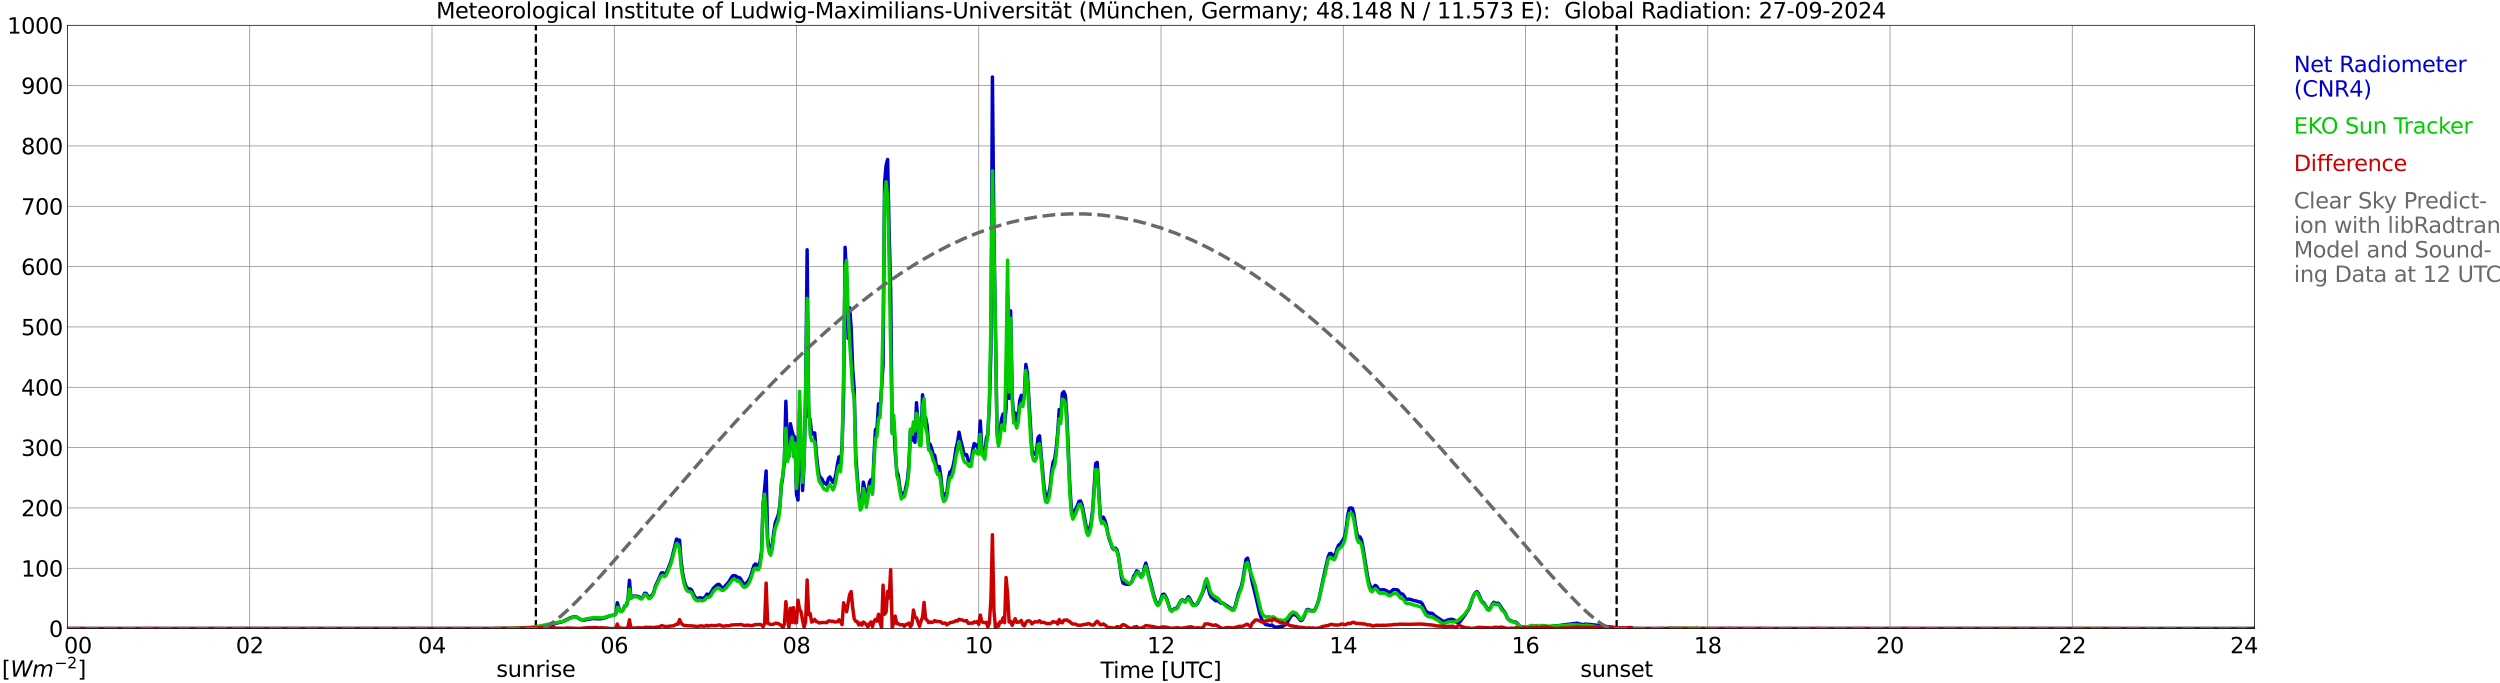 <?xml version="1.0" encoding="utf-8" standalone="no"?>
<!DOCTYPE svg PUBLIC "-//W3C//DTD SVG 1.1//EN"
  "http://www.w3.org/Graphics/SVG/1.1/DTD/svg11.dtd">
<svg xmlns:xlink="http://www.w3.org/1999/xlink" width="1085.4pt" height="296.64pt" viewBox="0 0 1085.4 296.64" xmlns="http://www.w3.org/2000/svg" version="1.1">
 <defs>
  <style type="text/css">*{stroke-linejoin: round; stroke-linecap: butt}</style>
 </defs>
 <g id="figure_1">
  <g id="patch_1">
   <path d="M 0 296.64 
L 1085.4 296.64 
L 1085.4 0 
L 0 0 
z
" style="fill: #ffffff"/>
  </g>
  <g id="axes_1">
   <g id="patch_2">
    <path d="M 29.306 272.909 
L 978.814 272.909 
L 978.814 10.976 
L 29.306 10.976 
z
" style="fill: #ffffff"/>
   </g>
   <g id="patch_3">
    <path d="M 978.814 272.909 
L 978.814 272.909 
L 978.814 10.976 
L 978.814 10.976 
z
" clip-path="url(#pc80cc1ec7c)" style="fill: #d3d3d3; opacity: 0.25; stroke: #d3d3d3; stroke-linejoin: miter"/>
   </g>
   <g id="matplotlib.axis_1">
    <g id="xtick_1">
     <g id="line2d_1">
      <path d="M 29.306 272.909 
L 29.306 10.976 
" clip-path="url(#pc80cc1ec7c)" style="fill: none; stroke: #808080; stroke-width: 0.3; stroke-linecap: square"/>
     </g>
     <g id="line2d_2"/>
     <g id="text_1">
      <!--    00 -->
      <g transform="translate(18.733 283.627) scale(0.095 -0.095)">
       <defs>
        <path id="DejaVuSans-20" transform="scale(0.016)"/>
        <path id="DejaVuSans-30" d="M 2034 4250 
Q 1547 4250 1301 3770 
Q 1056 3291 1056 2328 
Q 1056 1369 1301 889 
Q 1547 409 2034 409 
Q 2525 409 2770 889 
Q 3016 1369 3016 2328 
Q 3016 3291 2770 3770 
Q 2525 4250 2034 4250 
z
M 2034 4750 
Q 2819 4750 3233 4129 
Q 3647 3509 3647 2328 
Q 3647 1150 3233 529 
Q 2819 -91 2034 -91 
Q 1250 -91 836 529 
Q 422 1150 422 2328 
Q 422 3509 836 4129 
Q 1250 4750 2034 4750 
z
" transform="scale(0.016)"/>
       </defs>
       <use xlink:href="#DejaVuSans-20"/>
       <use xlink:href="#DejaVuSans-20" transform="translate(31.787 0)"/>
       <use xlink:href="#DejaVuSans-20" transform="translate(63.574 0)"/>
       <use xlink:href="#DejaVuSans-30" transform="translate(95.361 0)"/>
       <use xlink:href="#DejaVuSans-30" transform="translate(158.984 0)"/>
      </g>
     </g>
    </g>
    <g id="xtick_2">
     <g id="line2d_3">
      <path d="M 108.431 272.909 
L 108.431 10.976 
" clip-path="url(#pc80cc1ec7c)" style="fill: none; stroke: #808080; stroke-width: 0.3; stroke-linecap: square"/>
     </g>
     <g id="line2d_4"/>
     <g id="text_2">
      <!-- 02 -->
      <g transform="translate(102.387 283.627) scale(0.095 -0.095)">
       <defs>
        <path id="DejaVuSans-32" d="M 1228 531 
L 3431 531 
L 3431 0 
L 469 0 
L 469 531 
Q 828 903 1448 1529 
Q 2069 2156 2228 2338 
Q 2531 2678 2651 2914 
Q 2772 3150 2772 3378 
Q 2772 3750 2511 3984 
Q 2250 4219 1831 4219 
Q 1534 4219 1204 4116 
Q 875 4013 500 3803 
L 500 4441 
Q 881 4594 1212 4672 
Q 1544 4750 1819 4750 
Q 2544 4750 2975 4387 
Q 3406 4025 3406 3419 
Q 3406 3131 3298 2873 
Q 3191 2616 2906 2266 
Q 2828 2175 2409 1742 
Q 1991 1309 1228 531 
z
" transform="scale(0.016)"/>
       </defs>
       <use xlink:href="#DejaVuSans-30"/>
       <use xlink:href="#DejaVuSans-32" transform="translate(63.623 0)"/>
      </g>
     </g>
    </g>
    <g id="xtick_3">
     <g id="line2d_5">
      <path d="M 187.557 272.909 
L 187.557 10.976 
" clip-path="url(#pc80cc1ec7c)" style="fill: none; stroke: #808080; stroke-width: 0.3; stroke-linecap: square"/>
     </g>
     <g id="line2d_6"/>
     <g id="text_3">
      <!-- 04 -->
      <g transform="translate(181.513 283.627) scale(0.095 -0.095)">
       <defs>
        <path id="DejaVuSans-34" d="M 2419 4116 
L 825 1625 
L 2419 1625 
L 2419 4116 
z
M 2253 4666 
L 3047 4666 
L 3047 1625 
L 3713 1625 
L 3713 1100 
L 3047 1100 
L 3047 0 
L 2419 0 
L 2419 1100 
L 313 1100 
L 313 1709 
L 2253 4666 
z
" transform="scale(0.016)"/>
       </defs>
       <use xlink:href="#DejaVuSans-30"/>
       <use xlink:href="#DejaVuSans-34" transform="translate(63.623 0)"/>
      </g>
     </g>
    </g>
    <g id="xtick_4">
     <g id="line2d_7">
      <path d="M 266.683 272.909 
L 266.683 10.976 
" clip-path="url(#pc80cc1ec7c)" style="fill: none; stroke: #808080; stroke-width: 0.3; stroke-linecap: square"/>
     </g>
     <g id="line2d_8"/>
     <g id="text_4">
      <!-- 06 -->
      <g transform="translate(260.638 283.627) scale(0.095 -0.095)">
       <defs>
        <path id="DejaVuSans-36" d="M 2113 2584 
Q 1688 2584 1439 2293 
Q 1191 2003 1191 1497 
Q 1191 994 1439 701 
Q 1688 409 2113 409 
Q 2538 409 2786 701 
Q 3034 994 3034 1497 
Q 3034 2003 2786 2293 
Q 2538 2584 2113 2584 
z
M 3366 4563 
L 3366 3988 
Q 3128 4100 2886 4159 
Q 2644 4219 2406 4219 
Q 1781 4219 1451 3797 
Q 1122 3375 1075 2522 
Q 1259 2794 1537 2939 
Q 1816 3084 2150 3084 
Q 2853 3084 3261 2657 
Q 3669 2231 3669 1497 
Q 3669 778 3244 343 
Q 2819 -91 2113 -91 
Q 1303 -91 875 529 
Q 447 1150 447 2328 
Q 447 3434 972 4092 
Q 1497 4750 2381 4750 
Q 2619 4750 2861 4703 
Q 3103 4656 3366 4563 
z
" transform="scale(0.016)"/>
       </defs>
       <use xlink:href="#DejaVuSans-30"/>
       <use xlink:href="#DejaVuSans-36" transform="translate(63.623 0)"/>
      </g>
     </g>
    </g>
    <g id="xtick_5">
     <g id="line2d_9">
      <path d="M 345.808 272.909 
L 345.808 10.976 
" clip-path="url(#pc80cc1ec7c)" style="fill: none; stroke: #808080; stroke-width: 0.3; stroke-linecap: square"/>
     </g>
     <g id="line2d_10"/>
     <g id="text_5">
      <!-- 08 -->
      <g transform="translate(339.764 283.627) scale(0.095 -0.095)">
       <defs>
        <path id="DejaVuSans-38" d="M 2034 2216 
Q 1584 2216 1326 1975 
Q 1069 1734 1069 1313 
Q 1069 891 1326 650 
Q 1584 409 2034 409 
Q 2484 409 2743 651 
Q 3003 894 3003 1313 
Q 3003 1734 2745 1975 
Q 2488 2216 2034 2216 
z
M 1403 2484 
Q 997 2584 770 2862 
Q 544 3141 544 3541 
Q 544 4100 942 4425 
Q 1341 4750 2034 4750 
Q 2731 4750 3128 4425 
Q 3525 4100 3525 3541 
Q 3525 3141 3298 2862 
Q 3072 2584 2669 2484 
Q 3125 2378 3379 2068 
Q 3634 1759 3634 1313 
Q 3634 634 3220 271 
Q 2806 -91 2034 -91 
Q 1263 -91 848 271 
Q 434 634 434 1313 
Q 434 1759 690 2068 
Q 947 2378 1403 2484 
z
M 1172 3481 
Q 1172 3119 1398 2916 
Q 1625 2713 2034 2713 
Q 2441 2713 2670 2916 
Q 2900 3119 2900 3481 
Q 2900 3844 2670 4047 
Q 2441 4250 2034 4250 
Q 1625 4250 1398 4047 
Q 1172 3844 1172 3481 
z
" transform="scale(0.016)"/>
       </defs>
       <use xlink:href="#DejaVuSans-30"/>
       <use xlink:href="#DejaVuSans-38" transform="translate(63.623 0)"/>
      </g>
     </g>
    </g>
    <g id="xtick_6">
     <g id="line2d_11">
      <path d="M 424.934 272.909 
L 424.934 10.976 
" clip-path="url(#pc80cc1ec7c)" style="fill: none; stroke: #808080; stroke-width: 0.3; stroke-linecap: square"/>
     </g>
     <g id="line2d_12"/>
     <g id="text_6">
      <!-- 10 -->
      <g transform="translate(418.89 283.627) scale(0.095 -0.095)">
       <defs>
        <path id="DejaVuSans-31" d="M 794 531 
L 1825 531 
L 1825 4091 
L 703 3866 
L 703 4441 
L 1819 4666 
L 2450 4666 
L 2450 531 
L 3481 531 
L 3481 0 
L 794 0 
L 794 531 
z
" transform="scale(0.016)"/>
       </defs>
       <use xlink:href="#DejaVuSans-31"/>
       <use xlink:href="#DejaVuSans-30" transform="translate(63.623 0)"/>
      </g>
     </g>
    </g>
    <g id="xtick_7">
     <g id="line2d_13">
      <path d="M 504.06 272.909 
L 504.06 10.976 
" clip-path="url(#pc80cc1ec7c)" style="fill: none; stroke: #808080; stroke-width: 0.3; stroke-linecap: square"/>
     </g>
     <g id="line2d_14"/>
     <g id="text_7">
      <!-- 12 -->
      <g transform="translate(498.015 283.627) scale(0.095 -0.095)">
       <use xlink:href="#DejaVuSans-31"/>
       <use xlink:href="#DejaVuSans-32" transform="translate(63.623 0)"/>
      </g>
     </g>
    </g>
    <g id="xtick_8">
     <g id="line2d_15">
      <path d="M 583.185 272.909 
L 583.185 10.976 
" clip-path="url(#pc80cc1ec7c)" style="fill: none; stroke: #808080; stroke-width: 0.3; stroke-linecap: square"/>
     </g>
     <g id="line2d_16"/>
     <g id="text_8">
      <!-- 14 -->
      <g transform="translate(577.141 283.627) scale(0.095 -0.095)">
       <use xlink:href="#DejaVuSans-31"/>
       <use xlink:href="#DejaVuSans-34" transform="translate(63.623 0)"/>
      </g>
     </g>
    </g>
    <g id="xtick_9">
     <g id="line2d_17">
      <path d="M 662.311 272.909 
L 662.311 10.976 
" clip-path="url(#pc80cc1ec7c)" style="fill: none; stroke: #808080; stroke-width: 0.3; stroke-linecap: square"/>
     </g>
     <g id="line2d_18"/>
     <g id="text_9">
      <!-- 16 -->
      <g transform="translate(656.267 283.627) scale(0.095 -0.095)">
       <use xlink:href="#DejaVuSans-31"/>
       <use xlink:href="#DejaVuSans-36" transform="translate(63.623 0)"/>
      </g>
     </g>
    </g>
    <g id="xtick_10">
     <g id="line2d_19">
      <path d="M 741.437 272.909 
L 741.437 10.976 
" clip-path="url(#pc80cc1ec7c)" style="fill: none; stroke: #808080; stroke-width: 0.3; stroke-linecap: square"/>
     </g>
     <g id="line2d_20"/>
     <g id="text_10">
      <!-- 18 -->
      <g transform="translate(735.392 283.627) scale(0.095 -0.095)">
       <use xlink:href="#DejaVuSans-31"/>
       <use xlink:href="#DejaVuSans-38" transform="translate(63.623 0)"/>
      </g>
     </g>
    </g>
    <g id="xtick_11">
     <g id="line2d_21">
      <path d="M 820.562 272.909 
L 820.562 10.976 
" clip-path="url(#pc80cc1ec7c)" style="fill: none; stroke: #808080; stroke-width: 0.3; stroke-linecap: square"/>
     </g>
     <g id="line2d_22"/>
     <g id="text_11">
      <!-- 20 -->
      <g transform="translate(814.518 283.627) scale(0.095 -0.095)">
       <use xlink:href="#DejaVuSans-32"/>
       <use xlink:href="#DejaVuSans-30" transform="translate(63.623 0)"/>
      </g>
     </g>
    </g>
    <g id="xtick_12">
     <g id="line2d_23">
      <path d="M 899.688 272.909 
L 899.688 10.976 
" clip-path="url(#pc80cc1ec7c)" style="fill: none; stroke: #808080; stroke-width: 0.3; stroke-linecap: square"/>
     </g>
     <g id="line2d_24"/>
     <g id="text_12">
      <!-- 22 -->
      <g transform="translate(893.644 283.627) scale(0.095 -0.095)">
       <use xlink:href="#DejaVuSans-32"/>
       <use xlink:href="#DejaVuSans-32" transform="translate(63.623 0)"/>
      </g>
     </g>
    </g>
    <g id="xtick_13">
     <g id="line2d_25">
      <path d="M 978.814 272.909 
L 978.814 10.976 
" clip-path="url(#pc80cc1ec7c)" style="fill: none; stroke: #808080; stroke-width: 0.3; stroke-linecap: square"/>
     </g>
     <g id="line2d_26"/>
     <g id="text_13">
      <!-- 24    -->
      <g transform="translate(968.241 283.627) scale(0.095 -0.095)">
       <use xlink:href="#DejaVuSans-32"/>
       <use xlink:href="#DejaVuSans-34" transform="translate(63.623 0)"/>
       <use xlink:href="#DejaVuSans-20" transform="translate(127.246 0)"/>
       <use xlink:href="#DejaVuSans-20" transform="translate(159.033 0)"/>
       <use xlink:href="#DejaVuSans-20" transform="translate(190.82 0)"/>
      </g>
     </g>
    </g>
    <g id="text_14">
     <!-- Time [UTC] -->
     <g transform="translate(477.806 294.322) scale(0.095 -0.095)">
      <defs>
       <path id="DejaVuSans-54" d="M -19 4666 
L 3928 4666 
L 3928 4134 
L 2272 4134 
L 2272 0 
L 1638 0 
L 1638 4134 
L -19 4134 
L -19 4666 
z
" transform="scale(0.016)"/>
       <path id="DejaVuSans-69" d="M 603 3500 
L 1178 3500 
L 1178 0 
L 603 0 
L 603 3500 
z
M 603 4863 
L 1178 4863 
L 1178 4134 
L 603 4134 
L 603 4863 
z
" transform="scale(0.016)"/>
       <path id="DejaVuSans-6d" d="M 3328 2828 
Q 3544 3216 3844 3400 
Q 4144 3584 4550 3584 
Q 5097 3584 5394 3201 
Q 5691 2819 5691 2113 
L 5691 0 
L 5113 0 
L 5113 2094 
Q 5113 2597 4934 2840 
Q 4756 3084 4391 3084 
Q 3944 3084 3684 2787 
Q 3425 2491 3425 1978 
L 3425 0 
L 2847 0 
L 2847 2094 
Q 2847 2600 2669 2842 
Q 2491 3084 2119 3084 
Q 1678 3084 1418 2786 
Q 1159 2488 1159 1978 
L 1159 0 
L 581 0 
L 581 3500 
L 1159 3500 
L 1159 2956 
Q 1356 3278 1631 3431 
Q 1906 3584 2284 3584 
Q 2666 3584 2933 3390 
Q 3200 3197 3328 2828 
z
" transform="scale(0.016)"/>
       <path id="DejaVuSans-65" d="M 3597 1894 
L 3597 1613 
L 953 1613 
Q 991 1019 1311 708 
Q 1631 397 2203 397 
Q 2534 397 2845 478 
Q 3156 559 3463 722 
L 3463 178 
Q 3153 47 2828 -22 
Q 2503 -91 2169 -91 
Q 1331 -91 842 396 
Q 353 884 353 1716 
Q 353 2575 817 3079 
Q 1281 3584 2069 3584 
Q 2775 3584 3186 3129 
Q 3597 2675 3597 1894 
z
M 3022 2063 
Q 3016 2534 2758 2815 
Q 2500 3097 2075 3097 
Q 1594 3097 1305 2825 
Q 1016 2553 972 2059 
L 3022 2063 
z
" transform="scale(0.016)"/>
       <path id="DejaVuSans-5b" d="M 550 4863 
L 1875 4863 
L 1875 4416 
L 1125 4416 
L 1125 -397 
L 1875 -397 
L 1875 -844 
L 550 -844 
L 550 4863 
z
" transform="scale(0.016)"/>
       <path id="DejaVuSans-55" d="M 556 4666 
L 1191 4666 
L 1191 1831 
Q 1191 1081 1462 751 
Q 1734 422 2344 422 
Q 2950 422 3222 751 
Q 3494 1081 3494 1831 
L 3494 4666 
L 4128 4666 
L 4128 1753 
Q 4128 841 3676 375 
Q 3225 -91 2344 -91 
Q 1459 -91 1007 375 
Q 556 841 556 1753 
L 556 4666 
z
" transform="scale(0.016)"/>
       <path id="DejaVuSans-43" d="M 4122 4306 
L 4122 3641 
Q 3803 3938 3442 4084 
Q 3081 4231 2675 4231 
Q 1875 4231 1450 3742 
Q 1025 3253 1025 2328 
Q 1025 1406 1450 917 
Q 1875 428 2675 428 
Q 3081 428 3442 575 
Q 3803 722 4122 1019 
L 4122 359 
Q 3791 134 3420 21 
Q 3050 -91 2638 -91 
Q 1578 -91 968 557 
Q 359 1206 359 2328 
Q 359 3453 968 4101 
Q 1578 4750 2638 4750 
Q 3056 4750 3426 4639 
Q 3797 4528 4122 4306 
z
" transform="scale(0.016)"/>
       <path id="DejaVuSans-5d" d="M 1947 4863 
L 1947 -844 
L 622 -844 
L 622 -397 
L 1369 -397 
L 1369 4416 
L 622 4416 
L 622 4863 
L 1947 4863 
z
" transform="scale(0.016)"/>
      </defs>
      <use xlink:href="#DejaVuSans-54"/>
      <use xlink:href="#DejaVuSans-69" transform="translate(57.959 0)"/>
      <use xlink:href="#DejaVuSans-6d" transform="translate(85.742 0)"/>
      <use xlink:href="#DejaVuSans-65" transform="translate(183.154 0)"/>
      <use xlink:href="#DejaVuSans-20" transform="translate(244.678 0)"/>
      <use xlink:href="#DejaVuSans-5b" transform="translate(276.465 0)"/>
      <use xlink:href="#DejaVuSans-55" transform="translate(315.479 0)"/>
      <use xlink:href="#DejaVuSans-54" transform="translate(388.672 0)"/>
      <use xlink:href="#DejaVuSans-43" transform="translate(443.881 0)"/>
      <use xlink:href="#DejaVuSans-5d" transform="translate(513.705 0)"/>
     </g>
    </g>
   </g>
   <g id="matplotlib.axis_2">
    <g id="ytick_1">
     <g id="line2d_27">
      <path d="M 29.306 272.909 
L 978.814 272.909 
" clip-path="url(#pc80cc1ec7c)" style="fill: none; stroke: #808080; stroke-width: 0.3; stroke-linecap: square"/>
     </g>
     <g id="line2d_28"/>
     <g id="text_15">
      <!-- 0 -->
      <g transform="translate(21.261 276.518) scale(0.095 -0.095)">
       <use xlink:href="#DejaVuSans-30"/>
      </g>
     </g>
    </g>
    <g id="ytick_2">
     <g id="line2d_29">
      <path d="M 29.306 246.715 
L 978.814 246.715 
" clip-path="url(#pc80cc1ec7c)" style="fill: none; stroke: #808080; stroke-width: 0.3; stroke-linecap: square"/>
     </g>
     <g id="line2d_30"/>
     <g id="text_16">
      <!-- 100 -->
      <g transform="translate(9.173 250.325) scale(0.095 -0.095)">
       <use xlink:href="#DejaVuSans-31"/>
       <use xlink:href="#DejaVuSans-30" transform="translate(63.623 0)"/>
       <use xlink:href="#DejaVuSans-30" transform="translate(127.246 0)"/>
      </g>
     </g>
    </g>
    <g id="ytick_3">
     <g id="line2d_31">
      <path d="M 29.306 220.522 
L 978.814 220.522 
" clip-path="url(#pc80cc1ec7c)" style="fill: none; stroke: #808080; stroke-width: 0.3; stroke-linecap: square"/>
     </g>
     <g id="line2d_32"/>
     <g id="text_17">
      <!-- 200 -->
      <g transform="translate(9.173 224.131) scale(0.095 -0.095)">
       <use xlink:href="#DejaVuSans-32"/>
       <use xlink:href="#DejaVuSans-30" transform="translate(63.623 0)"/>
       <use xlink:href="#DejaVuSans-30" transform="translate(127.246 0)"/>
      </g>
     </g>
    </g>
    <g id="ytick_4">
     <g id="line2d_33">
      <path d="M 29.306 194.329 
L 978.814 194.329 
" clip-path="url(#pc80cc1ec7c)" style="fill: none; stroke: #808080; stroke-width: 0.3; stroke-linecap: square"/>
     </g>
     <g id="line2d_34"/>
     <g id="text_18">
      <!-- 300 -->
      <g transform="translate(9.173 197.938) scale(0.095 -0.095)">
       <defs>
        <path id="DejaVuSans-33" d="M 2597 2516 
Q 3050 2419 3304 2112 
Q 3559 1806 3559 1356 
Q 3559 666 3084 287 
Q 2609 -91 1734 -91 
Q 1441 -91 1130 -33 
Q 819 25 488 141 
L 488 750 
Q 750 597 1062 519 
Q 1375 441 1716 441 
Q 2309 441 2620 675 
Q 2931 909 2931 1356 
Q 2931 1769 2642 2001 
Q 2353 2234 1838 2234 
L 1294 2234 
L 1294 2753 
L 1863 2753 
Q 2328 2753 2575 2939 
Q 2822 3125 2822 3475 
Q 2822 3834 2567 4026 
Q 2313 4219 1838 4219 
Q 1578 4219 1281 4162 
Q 984 4106 628 3988 
L 628 4550 
Q 988 4650 1302 4700 
Q 1616 4750 1894 4750 
Q 2613 4750 3031 4423 
Q 3450 4097 3450 3541 
Q 3450 3153 3228 2886 
Q 3006 2619 2597 2516 
z
" transform="scale(0.016)"/>
       </defs>
       <use xlink:href="#DejaVuSans-33"/>
       <use xlink:href="#DejaVuSans-30" transform="translate(63.623 0)"/>
       <use xlink:href="#DejaVuSans-30" transform="translate(127.246 0)"/>
      </g>
     </g>
    </g>
    <g id="ytick_5">
     <g id="line2d_35">
      <path d="M 29.306 168.136 
L 978.814 168.136 
" clip-path="url(#pc80cc1ec7c)" style="fill: none; stroke: #808080; stroke-width: 0.3; stroke-linecap: square"/>
     </g>
     <g id="line2d_36"/>
     <g id="text_19">
      <!-- 400 -->
      <g transform="translate(9.173 171.745) scale(0.095 -0.095)">
       <use xlink:href="#DejaVuSans-34"/>
       <use xlink:href="#DejaVuSans-30" transform="translate(63.623 0)"/>
       <use xlink:href="#DejaVuSans-30" transform="translate(127.246 0)"/>
      </g>
     </g>
    </g>
    <g id="ytick_6">
     <g id="line2d_37">
      <path d="M 29.306 141.942 
L 978.814 141.942 
" clip-path="url(#pc80cc1ec7c)" style="fill: none; stroke: #808080; stroke-width: 0.3; stroke-linecap: square"/>
     </g>
     <g id="line2d_38"/>
     <g id="text_20">
      <!-- 500 -->
      <g transform="translate(9.173 145.551) scale(0.095 -0.095)">
       <defs>
        <path id="DejaVuSans-35" d="M 691 4666 
L 3169 4666 
L 3169 4134 
L 1269 4134 
L 1269 2991 
Q 1406 3038 1543 3061 
Q 1681 3084 1819 3084 
Q 2600 3084 3056 2656 
Q 3513 2228 3513 1497 
Q 3513 744 3044 326 
Q 2575 -91 1722 -91 
Q 1428 -91 1123 -41 
Q 819 9 494 109 
L 494 744 
Q 775 591 1075 516 
Q 1375 441 1709 441 
Q 2250 441 2565 725 
Q 2881 1009 2881 1497 
Q 2881 1984 2565 2268 
Q 2250 2553 1709 2553 
Q 1456 2553 1204 2497 
Q 953 2441 691 2322 
L 691 4666 
z
" transform="scale(0.016)"/>
       </defs>
       <use xlink:href="#DejaVuSans-35"/>
       <use xlink:href="#DejaVuSans-30" transform="translate(63.623 0)"/>
       <use xlink:href="#DejaVuSans-30" transform="translate(127.246 0)"/>
      </g>
     </g>
    </g>
    <g id="ytick_7">
     <g id="line2d_39">
      <path d="M 29.306 115.749 
L 978.814 115.749 
" clip-path="url(#pc80cc1ec7c)" style="fill: none; stroke: #808080; stroke-width: 0.3; stroke-linecap: square"/>
     </g>
     <g id="line2d_40"/>
     <g id="text_21">
      <!-- 600 -->
      <g transform="translate(9.173 119.358) scale(0.095 -0.095)">
       <use xlink:href="#DejaVuSans-36"/>
       <use xlink:href="#DejaVuSans-30" transform="translate(63.623 0)"/>
       <use xlink:href="#DejaVuSans-30" transform="translate(127.246 0)"/>
      </g>
     </g>
    </g>
    <g id="ytick_8">
     <g id="line2d_41">
      <path d="M 29.306 89.556 
L 978.814 89.556 
" clip-path="url(#pc80cc1ec7c)" style="fill: none; stroke: #808080; stroke-width: 0.3; stroke-linecap: square"/>
     </g>
     <g id="line2d_42"/>
     <g id="text_22">
      <!-- 700 -->
      <g transform="translate(9.173 93.165) scale(0.095 -0.095)">
       <defs>
        <path id="DejaVuSans-37" d="M 525 4666 
L 3525 4666 
L 3525 4397 
L 1831 0 
L 1172 0 
L 2766 4134 
L 525 4134 
L 525 4666 
z
" transform="scale(0.016)"/>
       </defs>
       <use xlink:href="#DejaVuSans-37"/>
       <use xlink:href="#DejaVuSans-30" transform="translate(63.623 0)"/>
       <use xlink:href="#DejaVuSans-30" transform="translate(127.246 0)"/>
      </g>
     </g>
    </g>
    <g id="ytick_9">
     <g id="line2d_43">
      <path d="M 29.306 63.362 
L 978.814 63.362 
" clip-path="url(#pc80cc1ec7c)" style="fill: none; stroke: #808080; stroke-width: 0.3; stroke-linecap: square"/>
     </g>
     <g id="line2d_44"/>
     <g id="text_23">
      <!-- 800 -->
      <g transform="translate(9.173 66.972) scale(0.095 -0.095)">
       <use xlink:href="#DejaVuSans-38"/>
       <use xlink:href="#DejaVuSans-30" transform="translate(63.623 0)"/>
       <use xlink:href="#DejaVuSans-30" transform="translate(127.246 0)"/>
      </g>
     </g>
    </g>
    <g id="ytick_10">
     <g id="line2d_45">
      <path d="M 29.306 37.169 
L 978.814 37.169 
" clip-path="url(#pc80cc1ec7c)" style="fill: none; stroke: #808080; stroke-width: 0.3; stroke-linecap: square"/>
     </g>
     <g id="line2d_46"/>
     <g id="text_24">
      <!-- 900 -->
      <g transform="translate(9.173 40.778) scale(0.095 -0.095)">
       <defs>
        <path id="DejaVuSans-39" d="M 703 97 
L 703 672 
Q 941 559 1184 500 
Q 1428 441 1663 441 
Q 2288 441 2617 861 
Q 2947 1281 2994 2138 
Q 2813 1869 2534 1725 
Q 2256 1581 1919 1581 
Q 1219 1581 811 2004 
Q 403 2428 403 3163 
Q 403 3881 828 4315 
Q 1253 4750 1959 4750 
Q 2769 4750 3195 4129 
Q 3622 3509 3622 2328 
Q 3622 1225 3098 567 
Q 2575 -91 1691 -91 
Q 1453 -91 1209 -44 
Q 966 3 703 97 
z
M 1959 2075 
Q 2384 2075 2632 2365 
Q 2881 2656 2881 3163 
Q 2881 3666 2632 3958 
Q 2384 4250 1959 4250 
Q 1534 4250 1286 3958 
Q 1038 3666 1038 3163 
Q 1038 2656 1286 2365 
Q 1534 2075 1959 2075 
z
" transform="scale(0.016)"/>
       </defs>
       <use xlink:href="#DejaVuSans-39"/>
       <use xlink:href="#DejaVuSans-30" transform="translate(63.623 0)"/>
       <use xlink:href="#DejaVuSans-30" transform="translate(127.246 0)"/>
      </g>
     </g>
    </g>
    <g id="ytick_11">
     <g id="line2d_47">
      <path d="M 29.306 10.976 
L 978.814 10.976 
" clip-path="url(#pc80cc1ec7c)" style="fill: none; stroke: #808080; stroke-width: 0.3; stroke-linecap: square"/>
     </g>
     <g id="line2d_48"/>
     <g id="text_25">
      <!-- 1000 -->
      <g transform="translate(3.128 14.585) scale(0.095 -0.095)">
       <use xlink:href="#DejaVuSans-31"/>
       <use xlink:href="#DejaVuSans-30" transform="translate(63.623 0)"/>
       <use xlink:href="#DejaVuSans-30" transform="translate(127.246 0)"/>
       <use xlink:href="#DejaVuSans-30" transform="translate(190.869 0)"/>
      </g>
     </g>
    </g>
   </g>
   <g id="line2d_49">
    <path d="M 232.659 272.909 
L 232.659 10.976 
" clip-path="url(#pc80cc1ec7c)" style="fill: none; stroke-dasharray: 3.7,1.6; stroke-dashoffset: 0; stroke: #000000"/>
   </g>
   <g id="line2d_50">
    <path d="M 701.874 272.909 
L 701.874 10.976 
" clip-path="url(#pc80cc1ec7c)" style="fill: none; stroke-dasharray: 3.7,1.6; stroke-dashoffset: 0; stroke: #000000"/>
   </g>
   <g id="line2d_51">
    <path d="M 29.306 272.909 
L 229.098 272.867 
L 231.076 272.524 
L 235.692 271.874 
L 236.351 271.856 
L 238.329 271.489 
L 238.989 271.471 
L 239.648 271.308 
L 240.967 270.722 
L 242.286 270.376 
L 243.604 270.093 
L 244.923 269.585 
L 247.561 268.249 
L 248.88 267.825 
L 249.539 267.702 
L 250.198 267.804 
L 252.176 269.058 
L 253.495 269.221 
L 255.473 268.899 
L 257.451 268.532 
L 258.77 268.634 
L 260.748 268.655 
L 262.067 268.432 
L 263.386 267.945 
L 264.705 267.419 
L 265.364 267.235 
L 266.683 267.034 
L 267.342 266.507 
L 268.002 261.685 
L 268.661 263.914 
L 269.32 265.25 
L 269.98 265.292 
L 270.639 264.522 
L 271.298 262.921 
L 271.958 262.861 
L 272.617 260.611 
L 273.277 251.962 
L 273.936 259.537 
L 274.595 259.233 
L 275.255 258.749 
L 276.573 258.848 
L 277.233 259.032 
L 277.892 259.438 
L 278.552 259.7 
L 279.211 258.95 
L 279.87 257.554 
L 280.53 257.615 
L 281.189 258.707 
L 281.849 259.459 
L 283.167 258.303 
L 283.827 257.127 
L 284.486 254.615 
L 285.805 251.779 
L 287.124 248.782 
L 287.783 248.68 
L 288.442 249.45 
L 289.102 248.945 
L 289.761 247.666 
L 291.08 244.345 
L 291.739 242.116 
L 293.717 234.054 
L 294.377 234.46 
L 295.036 234.499 
L 295.696 243.554 
L 296.355 248.599 
L 297.014 252.043 
L 297.674 254.128 
L 298.333 255.283 
L 298.992 255.668 
L 299.652 255.668 
L 300.311 256.195 
L 300.971 257.816 
L 301.63 259.011 
L 302.289 259.681 
L 302.949 259.964 
L 303.608 259.537 
L 304.267 259.558 
L 304.927 259.802 
L 305.586 259.618 
L 306.246 259.092 
L 306.905 257.937 
L 307.564 258.303 
L 308.224 257.816 
L 308.883 256.865 
L 309.543 255.65 
L 310.202 254.919 
L 311.521 253.764 
L 312.18 253.704 
L 313.499 255.223 
L 314.158 255.184 
L 316.136 252.994 
L 316.796 252.064 
L 317.455 250.867 
L 318.114 249.998 
L 318.774 249.895 
L 319.433 250.058 
L 320.093 250.705 
L 320.752 250.686 
L 321.411 251.071 
L 322.73 253.361 
L 323.39 253.562 
L 324.049 253.117 
L 324.708 252.368 
L 325.368 251.415 
L 326.027 249.814 
L 327.346 245.479 
L 328.005 244.851 
L 328.665 245.581 
L 329.324 245.479 
L 329.983 243.939 
L 330.643 239.261 
L 331.302 219.123 
L 331.961 212.379 
L 332.621 204.479 
L 333.28 233.852 
L 333.94 237.862 
L 334.599 239.279 
L 335.258 236.767 
L 335.918 231.319 
L 336.577 227.005 
L 337.896 223.54 
L 338.555 219.975 
L 339.215 211.001 
L 339.874 206.726 
L 340.533 200.448 
L 341.193 174.212 
L 341.852 195.261 
L 342.512 198.258 
L 343.171 183.956 
L 343.83 187.055 
L 344.49 189.224 
L 345.149 189.79 
L 345.808 214.686 
L 346.468 217.078 
L 347.127 178.244 
L 348.446 212.965 
L 349.105 201.034 
L 349.765 171.902 
L 350.424 108.436 
L 351.083 180.879 
L 351.743 182.173 
L 352.402 188.595 
L 353.062 187.906 
L 353.721 187.987 
L 354.38 196.537 
L 355.04 202.734 
L 355.699 206.645 
L 357.018 208.206 
L 357.677 209.765 
L 358.337 209.786 
L 358.996 210.433 
L 359.655 207.779 
L 360.315 207.051 
L 361.634 209.503 
L 362.293 208.429 
L 362.952 205.613 
L 363.612 201.459 
L 364.271 198.339 
L 364.93 201.783 
L 365.59 193.559 
L 366.249 171.742 
L 366.909 107.362 
L 367.568 120.427 
L 368.227 146.924 
L 368.887 133.615 
L 369.546 142.267 
L 370.206 160.113 
L 370.865 168.906 
L 371.524 197.834 
L 372.843 214.99 
L 373.502 219.024 
L 374.162 219.024 
L 374.821 209.319 
L 375.481 212.135 
L 376.14 218.495 
L 376.799 214.849 
L 377.459 209.359 
L 378.118 208.245 
L 378.777 213.715 
L 379.437 197.936 
L 380.096 186.489 
L 380.756 186.023 
L 381.415 175.326 
L 382.074 178.445 
L 383.393 158.452 
L 384.053 79.325 
L 384.712 71.707 
L 385.371 69.237 
L 386.031 101.102 
L 386.69 125.676 
L 387.349 187.744 
L 388.009 182.681 
L 388.668 196.293 
L 389.328 204.256 
L 389.987 206.362 
L 390.646 211.446 
L 391.306 215.053 
L 391.965 214.16 
L 392.624 214.749 
L 393.943 208.468 
L 394.603 201.967 
L 395.262 187.136 
L 395.921 190.217 
L 397.24 192.019 
L 397.899 174.841 
L 399.218 192.302 
L 399.878 190.175 
L 400.537 171.397 
L 401.196 184.402 
L 401.856 181.324 
L 402.515 184.747 
L 403.175 192.749 
L 403.834 192.87 
L 404.493 194.774 
L 405.153 197.166 
L 405.812 197.692 
L 406.471 201.582 
L 407.131 202.939 
L 407.79 202.554 
L 408.45 206.504 
L 409.109 213.492 
L 409.768 215.438 
L 411.087 213.735 
L 411.746 208.306 
L 412.406 204.903 
L 413.065 204.56 
L 413.725 202.593 
L 414.384 199.392 
L 415.043 194.753 
L 415.703 192.061 
L 416.362 187.623 
L 417.022 190.905 
L 417.681 193.396 
L 418.34 196.375 
L 419 197.569 
L 419.659 197.388 
L 420.318 199.678 
L 420.978 200.285 
L 421.637 199.96 
L 422.297 195.523 
L 422.956 192.587 
L 423.615 193.032 
L 424.275 193.902 
L 424.934 195.322 
L 425.593 182.741 
L 426.253 194.329 
L 427.572 196.799 
L 428.231 190.358 
L 428.89 188.433 
L 429.55 175.954 
L 430.209 152.658 
L 430.869 33.421 
L 431.528 100.617 
L 432.847 186.974 
L 433.506 192.626 
L 434.825 181.89 
L 435.484 179.723 
L 436.144 184.402 
L 436.803 177.311 
L 437.462 127.963 
L 438.122 172.976 
L 438.781 134.972 
L 439.44 171.742 
L 440.1 180.755 
L 440.759 179.278 
L 441.419 183.105 
L 442.078 180.37 
L 442.737 173.909 
L 443.397 171.661 
L 444.056 174.739 
L 444.716 171.255 
L 445.375 158.229 
L 446.034 161.836 
L 448.012 195.057 
L 448.672 197.226 
L 449.331 197.205 
L 449.991 196.05 
L 450.65 190.054 
L 451.309 189.203 
L 453.287 211.305 
L 453.947 215.357 
L 454.606 216.064 
L 455.266 214.668 
L 455.925 211.305 
L 456.584 204.518 
L 457.244 200.508 
L 457.903 199.374 
L 458.563 194.654 
L 459.222 187.563 
L 459.881 177.819 
L 460.541 181.141 
L 461.2 170.789 
L 461.859 170.04 
L 462.519 171.538 
L 463.178 180.349 
L 464.497 211.263 
L 465.156 220.988 
L 465.816 223.44 
L 467.794 219.388 
L 468.453 217.664 
L 469.113 217.484 
L 469.772 219.102 
L 471.75 229.457 
L 472.409 230.305 
L 473.069 229.436 
L 473.728 226.882 
L 474.388 221.373 
L 475.706 201.197 
L 476.366 200.751 
L 477.685 223.621 
L 478.344 225.648 
L 479.003 224.511 
L 479.663 225.85 
L 480.322 227.875 
L 480.981 231.644 
L 481.641 234.276 
L 482.3 235.937 
L 482.96 237.964 
L 483.619 238.611 
L 484.278 237.964 
L 484.938 238.653 
L 485.597 241.328 
L 486.916 250.665 
L 487.575 253.156 
L 488.894 253.665 
L 490.213 253.623 
L 490.872 253.198 
L 491.532 252.326 
L 492.191 250.118 
L 492.85 249.309 
L 493.51 247.829 
L 494.169 248.214 
L 494.828 249.612 
L 495.488 250.482 
L 496.147 249.592 
L 496.807 246.532 
L 497.466 244.486 
L 498.125 246.959 
L 498.785 249.977 
L 499.444 252.305 
L 500.763 257.837 
L 501.422 260.003 
L 502.082 261.787 
L 502.741 262.596 
L 503.4 261.908 
L 504.719 258.12 
L 505.379 257.958 
L 506.038 258.869 
L 506.697 260.37 
L 508.016 264.582 
L 508.675 265.232 
L 509.994 264.197 
L 510.654 264.137 
L 511.313 263.408 
L 512.632 260.794 
L 513.291 260.349 
L 513.95 260.936 
L 514.61 261.138 
L 515.929 259.092 
L 516.588 259.883 
L 517.247 261.363 
L 517.907 262.353 
L 518.566 262.578 
L 519.226 262.638 
L 519.885 262.07 
L 521.863 257.979 
L 523.182 254.555 
L 523.841 253.28 
L 524.501 254.898 
L 525.16 257.675 
L 525.819 259.155 
L 527.138 260.289 
L 527.797 260.834 
L 529.116 260.855 
L 529.776 261.706 
L 530.435 261.868 
L 531.094 261.908 
L 533.732 263.752 
L 534.391 264.097 
L 535.051 264.642 
L 535.71 264.561 
L 536.369 262.861 
L 537.688 257.675 
L 539.007 254.432 
L 539.666 251.171 
L 540.985 242.826 
L 541.644 242.299 
L 542.304 245.175 
L 543.623 252.609 
L 544.941 257.858 
L 546.919 266.305 
L 547.579 268.369 
L 548.238 269.729 
L 548.898 270.578 
L 549.557 271.206 
L 550.216 271.248 
L 551.535 271.591 
L 552.195 271.329 
L 552.854 271.874 
L 553.513 272.241 
L 554.173 272.322 
L 554.832 272.259 
L 556.151 271.874 
L 556.81 271.955 
L 557.47 271.531 
L 558.129 271.266 
L 558.788 270.376 
L 560.107 268.066 
L 560.766 267.235 
L 561.426 266.811 
L 562.085 266.85 
L 562.745 267.175 
L 563.404 267.825 
L 564.723 269.443 
L 565.382 269.181 
L 566.042 267.966 
L 567.36 264.723 
L 568.02 264.582 
L 568.679 264.988 
L 569.998 265.129 
L 570.657 265.048 
L 571.317 263.812 
L 571.976 262.151 
L 572.635 260.145 
L 574.613 250.644 
L 575.932 244.832 
L 576.592 241.893 
L 577.251 240.353 
L 577.91 240.293 
L 578.57 240.982 
L 579.229 241.469 
L 579.889 240.272 
L 580.548 238.025 
L 581.207 236.626 
L 581.867 236.222 
L 583.185 234.255 
L 583.845 232.919 
L 584.504 228.928 
L 585.164 223.621 
L 585.823 220.724 
L 586.482 220.48 
L 587.142 220.685 
L 587.801 222.992 
L 588.46 227.733 
L 589.12 231.665 
L 589.779 233.325 
L 590.439 233.082 
L 591.098 234.399 
L 591.757 237.742 
L 593.736 250.28 
L 594.395 253.156 
L 595.054 254.919 
L 595.714 255.75 
L 597.032 254.17 
L 597.692 254.474 
L 598.351 255.608 
L 599.011 256.156 
L 600.329 256.014 
L 600.989 256.074 
L 601.648 256.297 
L 602.967 257.088 
L 603.626 257.106 
L 604.945 255.933 
L 605.604 256.053 
L 606.264 256.032 
L 606.923 256.195 
L 607.582 257.169 
L 608.242 257.897 
L 608.901 257.876 
L 609.561 258.607 
L 610.22 259.823 
L 610.879 260.247 
L 611.539 260.106 
L 612.198 260.208 
L 614.176 260.815 
L 614.836 260.897 
L 616.154 261.363 
L 616.814 261.381 
L 617.473 262.112 
L 618.792 264.865 
L 619.451 265.698 
L 620.77 266.264 
L 621.429 266.224 
L 622.089 266.426 
L 622.748 267.217 
L 626.705 269.849 
L 628.023 269.464 
L 628.683 269.121 
L 630.001 268.857 
L 630.661 268.917 
L 631.32 269.161 
L 631.98 269.666 
L 632.639 270.397 
L 633.298 270.517 
L 633.958 269.828 
L 635.276 268.047 
L 635.936 267.217 
L 636.595 266.02 
L 637.255 265.129 
L 637.914 263.893 
L 639.233 259.964 
L 639.892 258.343 
L 640.552 257.35 
L 641.211 256.865 
L 641.87 257.633 
L 643.189 260.876 
L 644.508 262.13 
L 645.827 264.501 
L 646.486 264.582 
L 647.145 263.812 
L 647.805 262.434 
L 648.464 261.504 
L 649.123 261.847 
L 649.783 262.01 
L 650.442 261.847 
L 651.102 262.596 
L 652.42 264.723 
L 653.08 265.454 
L 653.739 266.588 
L 654.399 268.228 
L 655.058 268.977 
L 655.717 269.443 
L 657.036 269.91 
L 657.695 269.931 
L 658.355 270.295 
L 659.674 271.672 
L 660.333 272.078 
L 660.992 272.259 
L 661.652 272.707 
L 662.97 272.259 
L 663.63 272.058 
L 664.289 272.118 
L 664.949 271.937 
L 667.586 272.199 
L 668.246 272.018 
L 670.883 272.361 
L 672.202 272.503 
L 673.521 272.16 
L 674.18 271.895 
L 675.499 271.652 
L 676.158 271.693 
L 680.114 271.125 
L 681.433 270.984 
L 684.73 270.559 
L 686.708 271.125 
L 687.368 271.146 
L 688.027 270.963 
L 690.664 271.146 
L 693.961 271.531 
L 699.896 272.34 
L 702.533 272.584 
L 706.49 272.545 
L 707.149 272.584 
L 707.808 272.443 
L 708.468 272.584 
L 709.127 272.909 
L 978.154 272.909 
L 978.154 272.909 
" clip-path="url(#pc80cc1ec7c)" style="fill: none; stroke: #0000cc; stroke-width: 1.5; stroke-linecap: square"/>
   </g>
   <g id="line2d_52">
    <path d="M 28.646 272.958 
L 29.965 272.964 
L 31.284 272.946 
L 32.603 272.953 
L 33.921 272.951 
L 34.581 272.934 
L 35.24 273.061 
L 36.559 272.951 
L 46.45 272.991 
L 47.109 272.892 
L 49.747 272.941 
L 57 272.938 
L 65.572 272.992 
L 67.55 272.984 
L 74.144 272.936 
L 75.462 272.946 
L 76.781 272.921 
L 80.737 272.925 
L 82.716 272.911 
L 86.013 272.982 
L 93.925 272.935 
L 97.222 272.944 
L 99.86 272.937 
L 131.51 272.919 
L 136.125 272.93 
L 138.104 272.941 
L 141.4 272.951 
L 151.291 272.925 
L 157.885 272.944 
L 185.579 272.931 
L 192.832 272.973 
L 214.592 272.9 
L 219.207 272.807 
L 222.504 272.805 
L 230.417 272.362 
L 235.033 271.655 
L 238.329 270.944 
L 240.308 270.589 
L 241.626 270.32 
L 244.923 269.695 
L 246.242 269.137 
L 248.22 268.152 
L 249.539 267.818 
L 250.198 267.951 
L 250.858 268.211 
L 252.176 268.892 
L 252.836 269.05 
L 254.155 268.778 
L 255.473 268.515 
L 256.792 268.267 
L 258.111 268.144 
L 261.408 268.257 
L 262.726 267.949 
L 264.045 267.497 
L 265.364 267.318 
L 266.683 267.053 
L 267.342 266.632 
L 268.002 263.667 
L 268.661 263.99 
L 269.32 265.558 
L 269.98 265.46 
L 270.639 264.618 
L 271.298 262.983 
L 271.958 263.111 
L 272.617 260.217 
L 273.277 255.792 
L 273.936 259.714 
L 274.595 259.485 
L 275.255 258.993 
L 275.914 259.008 
L 277.233 259.38 
L 277.892 259.842 
L 278.552 260.089 
L 279.211 259.244 
L 279.87 258.068 
L 280.53 258.204 
L 281.189 259.276 
L 281.849 259.941 
L 282.508 259.511 
L 283.167 258.799 
L 283.827 257.44 
L 284.486 255.2 
L 285.805 252.453 
L 286.464 251.059 
L 287.124 250.067 
L 287.783 249.788 
L 288.442 250.366 
L 289.102 249.8 
L 289.761 248.579 
L 291.08 245.387 
L 291.739 243.259 
L 293.058 238.02 
L 293.717 236.042 
L 294.377 236.353 
L 295.036 238.413 
L 295.696 245.987 
L 296.355 250.33 
L 297.014 253.416 
L 297.674 255.409 
L 298.333 256.522 
L 298.992 256.875 
L 299.652 256.913 
L 300.311 257.373 
L 300.971 258.958 
L 301.63 260.03 
L 302.289 260.654 
L 302.949 260.886 
L 303.608 260.563 
L 304.927 260.907 
L 305.586 260.65 
L 306.246 260.202 
L 306.905 259.342 
L 307.564 259.361 
L 308.224 259.148 
L 308.883 258.219 
L 309.543 257.033 
L 310.202 256.247 
L 310.861 255.649 
L 311.521 255.229 
L 312.18 255.325 
L 312.839 255.95 
L 313.499 256.332 
L 314.158 256.235 
L 315.477 254.982 
L 318.114 251.603 
L 318.774 251.451 
L 319.433 251.734 
L 320.093 252.349 
L 320.752 252.369 
L 321.411 252.839 
L 322.071 253.991 
L 322.73 254.822 
L 323.39 254.938 
L 324.049 254.591 
L 324.708 253.867 
L 325.368 252.807 
L 326.027 251.113 
L 327.346 247.011 
L 328.005 246.619 
L 328.665 247.282 
L 329.324 247.287 
L 329.983 245.758 
L 330.643 240.758 
L 331.302 218.268 
L 331.961 214.571 
L 332.621 224.244 
L 333.28 236.159 
L 333.94 239.892 
L 334.599 241.058 
L 335.258 238.572 
L 335.918 233.269 
L 336.577 229.322 
L 337.896 225.771 
L 338.555 221.719 
L 339.215 209.595 
L 339.874 206.412 
L 340.533 198.631 
L 341.193 185.906 
L 341.852 200.382 
L 342.512 197.819 
L 343.171 192.839 
L 343.83 189.726 
L 344.49 198.311 
L 345.149 192.307 
L 345.808 212.065 
L 346.468 204.728 
L 347.127 169.885 
L 348.446 209.42 
L 349.105 201.641 
L 349.765 168.98 
L 350.424 129.538 
L 351.083 174.778 
L 351.743 188.683 
L 352.402 191.398 
L 353.062 191.133 
L 353.721 191.982 
L 354.38 199.554 
L 355.04 205.585 
L 355.699 209.082 
L 357.018 210.884 
L 357.677 212.355 
L 358.337 212.468 
L 358.996 213.001 
L 359.655 211.106 
L 360.315 210.393 
L 360.974 211.372 
L 361.634 212.716 
L 362.293 211.316 
L 362.952 208.575 
L 363.612 204.396 
L 364.271 202.176 
L 364.93 204.76 
L 365.59 195.272 
L 366.249 160.53 
L 366.909 116.444 
L 367.568 113.099 
L 368.227 135.924 
L 368.887 148.457 
L 370.206 169.281 
L 370.865 173.131 
L 371.524 201.005 
L 372.843 216.584 
L 373.502 221.434 
L 374.162 220.512 
L 374.821 212.156 
L 375.481 214.535 
L 376.14 220.223 
L 377.459 211.452 
L 378.118 211.135 
L 378.777 214.61 
L 379.437 200.974 
L 380.096 190.48 
L 380.756 189.241 
L 381.415 181.547 
L 382.074 181.225 
L 382.734 168.279 
L 383.393 139.587 
L 384.053 85.561 
L 384.712 78.934 
L 385.371 85.413 
L 386.031 114.399 
L 387.349 188.233 
L 388.009 180.302 
L 388.668 190.875 
L 389.328 206.382 
L 389.987 208.568 
L 390.646 213.117 
L 391.306 216.64 
L 391.965 215.874 
L 392.624 215.739 
L 393.284 213.378 
L 393.943 210.304 
L 394.603 204.358 
L 395.262 186.329 
L 395.921 188.383 
L 396.581 183.155 
L 397.24 187.093 
L 397.899 179.494 
L 398.559 181.057 
L 399.218 193.293 
L 399.878 193.455 
L 400.537 176.335 
L 401.196 173.046 
L 401.856 185.568 
L 402.515 188.411 
L 403.175 195.346 
L 403.834 195.766 
L 404.493 197.406 
L 405.153 200.014 
L 405.812 201.16 
L 406.471 204.647 
L 407.131 206.106 
L 407.79 205.532 
L 408.45 209.479 
L 409.109 215.793 
L 409.768 217.755 
L 410.428 217.077 
L 411.087 215.388 
L 411.746 210.376 
L 412.406 207.444 
L 413.065 207.261 
L 413.725 205.511 
L 414.384 202.377 
L 415.043 198.248 
L 415.703 195.339 
L 416.362 191.697 
L 417.681 197.211 
L 418.34 199.78 
L 419 200.886 
L 419.659 200.912 
L 420.318 202.011 
L 420.978 202.579 
L 421.637 202.426 
L 422.297 197.831 
L 422.956 195.525 
L 423.615 195.709 
L 424.275 196.967 
L 424.934 197.16 
L 425.593 188.612 
L 426.253 197.303 
L 426.912 198.157 
L 427.572 199.351 
L 428.231 193.095 
L 428.89 189.158 
L 429.55 173.519 
L 430.209 140.175 
L 430.869 74.17 
L 432.187 142.739 
L 432.847 188.981 
L 433.506 193.66 
L 434.165 190.528 
L 434.825 184.649 
L 435.484 184.422 
L 436.144 186.953 
L 436.803 155.14 
L 437.462 112.931 
L 438.122 170.157 
L 438.781 138.123 
L 439.44 173.165 
L 440.1 183.673 
L 440.759 183.57 
L 441.419 185.835 
L 442.078 183.131 
L 442.737 176.787 
L 443.397 175.207 
L 444.056 176.427 
L 444.716 172.459 
L 445.375 160.833 
L 446.034 165.116 
L 447.353 188.608 
L 448.012 197.125 
L 448.672 199.78 
L 449.331 200.251 
L 449.991 198.901 
L 450.65 192.969 
L 451.309 192.661 
L 451.969 199.053 
L 453.287 213.979 
L 453.947 217.786 
L 454.606 218.196 
L 455.266 216.881 
L 455.925 213.49 
L 456.584 207.031 
L 457.244 203.577 
L 457.903 202.114 
L 458.563 197.513 
L 459.881 181.744 
L 460.541 183.87 
L 461.2 173.295 
L 461.859 173.664 
L 462.519 175.288 
L 463.178 184.12 
L 464.497 214.255 
L 465.156 223.331 
L 465.816 225.401 
L 467.134 222.725 
L 468.453 219.108 
L 469.113 218.933 
L 469.772 220.723 
L 471.75 231.336 
L 472.409 232.489 
L 473.069 231.456 
L 473.728 228.546 
L 474.388 222.836 
L 475.706 203.854 
L 476.366 203.963 
L 477.685 225.324 
L 478.344 227.283 
L 479.003 226.537 
L 479.663 227.409 
L 480.322 229.02 
L 480.981 231.675 
L 482.96 237.629 
L 483.619 238.546 
L 484.278 238.411 
L 484.938 239.472 
L 485.597 242.117 
L 486.916 249.36 
L 487.575 251.434 
L 488.235 251.866 
L 489.553 252.954 
L 490.213 253.27 
L 490.872 253.209 
L 491.532 252.497 
L 492.191 250.728 
L 492.85 250.042 
L 493.51 248.732 
L 494.169 248.405 
L 494.828 249.842 
L 495.488 250.695 
L 496.147 250.055 
L 496.807 247.399 
L 497.466 245.799 
L 498.125 248.199 
L 498.785 251.046 
L 499.444 253.376 
L 500.763 258.7 
L 501.422 260.664 
L 502.082 262.263 
L 502.741 262.935 
L 503.4 262.272 
L 504.719 258.884 
L 505.379 258.674 
L 506.038 259.457 
L 506.697 260.921 
L 508.016 264.787 
L 508.675 265.391 
L 509.994 264.482 
L 510.654 264.407 
L 511.313 263.837 
L 512.632 260.927 
L 513.291 260.56 
L 513.95 261.217 
L 514.61 261.465 
L 515.929 259.774 
L 516.588 260.621 
L 517.247 262.119 
L 517.907 262.929 
L 518.566 262.922 
L 519.226 262.635 
L 519.885 261.66 
L 521.204 259.115 
L 521.863 257.629 
L 522.522 255.315 
L 523.182 252.55 
L 523.841 251.237 
L 524.501 252.872 
L 525.16 255.795 
L 525.819 257.484 
L 526.479 258.336 
L 527.138 258.868 
L 528.457 259.592 
L 529.116 260.025 
L 529.776 261.081 
L 530.435 261.727 
L 531.094 261.945 
L 532.413 263.324 
L 533.732 264.12 
L 534.391 264.473 
L 535.051 264.975 
L 535.71 264.869 
L 536.369 263.331 
L 537.688 258.606 
L 539.007 255.309 
L 539.666 252.233 
L 540.985 244.611 
L 541.644 244.194 
L 542.304 246.409 
L 542.963 248.136 
L 544.282 252.243 
L 544.941 254.182 
L 546.26 260.04 
L 547.579 265.405 
L 548.238 266.922 
L 548.898 267.479 
L 549.557 267.821 
L 550.216 267.94 
L 550.876 267.711 
L 551.535 267.96 
L 552.195 267.984 
L 552.854 267.755 
L 554.173 268.824 
L 555.491 269.215 
L 556.151 269.154 
L 556.81 269.417 
L 557.47 269.294 
L 558.129 269.011 
L 558.788 268.454 
L 560.107 266.722 
L 560.766 266.111 
L 561.426 265.69 
L 562.745 266.256 
L 564.723 268.874 
L 565.382 268.736 
L 567.36 265.016 
L 568.02 264.88 
L 568.679 265.291 
L 569.338 265.227 
L 569.998 265.448 
L 570.657 265.28 
L 571.976 262.42 
L 572.635 260.395 
L 574.613 251.634 
L 575.273 249.186 
L 576.592 243.206 
L 577.251 241.995 
L 577.91 242.122 
L 578.57 242.744 
L 579.229 243.019 
L 579.889 241.865 
L 580.548 239.527 
L 581.207 238.212 
L 581.867 237.92 
L 582.526 237.236 
L 583.185 236.085 
L 583.845 234.615 
L 584.504 230.725 
L 585.164 225.889 
L 585.823 222.928 
L 586.482 222.753 
L 587.142 223.365 
L 587.801 225.737 
L 589.12 233.923 
L 589.779 235.467 
L 590.439 235.265 
L 591.098 236.581 
L 591.757 239.737 
L 593.076 248.167 
L 593.736 251.855 
L 594.395 254.799 
L 595.054 256.477 
L 595.714 256.932 
L 596.373 256.055 
L 597.032 255.532 
L 597.692 255.942 
L 598.351 257.005 
L 599.011 257.565 
L 600.989 257.514 
L 601.648 257.709 
L 602.967 258.651 
L 603.626 258.642 
L 604.945 257.689 
L 605.604 257.801 
L 606.264 257.789 
L 606.923 258.08 
L 607.582 259.087 
L 608.242 259.793 
L 608.901 259.856 
L 609.561 260.521 
L 610.22 261.694 
L 610.879 262.078 
L 611.539 261.962 
L 612.198 262.09 
L 612.858 262.392 
L 615.495 263.096 
L 616.154 263.346 
L 616.814 263.372 
L 617.473 264.044 
L 618.792 266.601 
L 619.451 267.341 
L 620.111 267.729 
L 622.089 267.945 
L 622.748 268.543 
L 624.067 269.197 
L 626.045 270.587 
L 626.705 270.826 
L 627.364 270.643 
L 628.023 270.301 
L 629.342 269.924 
L 631.32 270.018 
L 631.98 269.841 
L 633.298 269.149 
L 634.617 267.947 
L 635.936 266.636 
L 637.255 264.814 
L 637.914 263.595 
L 639.233 259.928 
L 639.892 258.582 
L 640.552 257.606 
L 641.211 257.306 
L 641.87 258.176 
L 642.53 259.885 
L 643.189 261.268 
L 643.848 261.983 
L 644.508 262.44 
L 645.827 264.747 
L 646.486 264.953 
L 647.145 264.168 
L 647.805 262.702 
L 648.464 262.01 
L 649.123 262.425 
L 649.783 262.526 
L 650.442 262.34 
L 651.102 263.121 
L 651.761 264.454 
L 652.42 265.232 
L 653.08 265.691 
L 653.739 266.8 
L 654.399 268.319 
L 655.058 269.135 
L 655.717 269.664 
L 656.377 269.883 
L 657.695 270.147 
L 659.674 271.745 
L 660.333 272.114 
L 660.992 272.233 
L 661.652 272.16 
L 662.97 272.24 
L 664.949 271.538 
L 666.267 271.757 
L 666.927 271.543 
L 668.246 271.87 
L 668.905 271.64 
L 669.564 271.547 
L 671.542 271.74 
L 672.202 271.902 
L 673.521 271.779 
L 674.18 271.686 
L 674.839 271.803 
L 679.455 271.557 
L 680.114 271.422 
L 680.774 271.499 
L 681.433 271.296 
L 685.389 271.307 
L 686.049 271.498 
L 687.368 271.623 
L 688.027 271.467 
L 689.346 271.472 
L 691.983 271.836 
L 694.621 272.29 
L 695.939 272.479 
L 697.918 272.786 
L 699.896 272.887 
L 702.533 272.826 
L 703.193 272.899 
L 704.511 272.874 
L 708.468 272.922 
L 711.105 272.885 
L 711.765 272.965 
L 713.743 272.903 
L 715.062 272.919 
L 722.315 273.022 
L 723.633 272.845 
L 726.271 272.768 
L 727.59 272.816 
L 736.162 272.801 
L 736.821 272.727 
L 737.48 272.907 
L 739.459 272.835 
L 741.437 272.994 
L 742.096 272.897 
L 745.393 272.965 
L 746.712 272.973 
L 749.349 273.041 
L 750.009 272.954 
L 750.668 273.08 
L 751.987 272.989 
L 752.646 273.045 
L 753.306 272.912 
L 753.965 273.008 
L 755.943 272.964 
L 756.602 273.028 
L 757.921 272.967 
L 760.559 272.996 
L 761.878 272.942 
L 764.515 273.042 
L 765.174 272.957 
L 765.834 273.012 
L 767.153 272.967 
L 769.79 272.956 
L 773.087 272.909 
L 774.406 272.938 
L 776.384 272.966 
L 777.043 273.015 
L 778.362 272.924 
L 786.275 272.971 
L 787.593 272.932 
L 788.912 273.034 
L 790.231 272.976 
L 794.187 272.942 
L 797.484 272.936 
L 798.803 272.97 
L 800.122 272.926 
L 801.44 272.985 
L 803.419 272.931 
L 804.737 272.977 
L 808.694 273 
L 814.628 272.953 
L 816.606 272.916 
L 819.244 273.009 
L 820.562 272.916 
L 823.2 272.967 
L 824.519 272.984 
L 859.466 272.926 
L 861.444 272.953 
L 873.313 272.909 
L 875.95 272.942 
L 878.588 272.951 
L 897.71 272.944 
L 899.029 272.986 
L 901.666 272.901 
L 905.622 272.927 
L 906.941 272.885 
L 908.26 272.929 
L 912.216 272.887 
L 927.382 272.964 
L 929.36 272.904 
L 977.495 272.897 
L 978.154 272.863 
L 978.154 272.863 
" clip-path="url(#pc80cc1ec7c)" style="fill: none; stroke: #00cc00; stroke-width: 1.5; stroke-linecap: square"/>
   </g>
   <g id="line2d_53">
    <path d="M 29.306 272.831 
L 32.603 272.864 
L 33.921 272.866 
L 34.581 272.883 
L 35.24 272.757 
L 36.559 272.866 
L 49.747 272.877 
L 57 272.88 
L 65.572 272.825 
L 67.55 272.833 
L 74.144 272.881 
L 75.462 272.872 
L 78.759 272.894 
L 80.078 272.876 
L 83.375 272.874 
L 87.331 272.846 
L 88.65 272.853 
L 95.903 272.868 
L 97.881 272.901 
L 105.794 272.859 
L 107.772 272.88 
L 129.532 272.886 
L 133.488 272.904 
L 137.444 272.848 
L 140.741 272.883 
L 145.357 272.873 
L 159.204 272.879 
L 182.282 272.862 
L 186.898 272.898 
L 205.36 272.886 
L 208.657 272.889 
L 213.273 272.906 
L 217.229 272.777 
L 219.207 272.807 
L 222.504 272.805 
L 229.098 272.582 
L 235.692 272.531 
L 236.351 272.345 
L 239.648 272.351 
L 241.626 272.73 
L 244.923 272.799 
L 246.242 272.65 
L 249.539 272.792 
L 250.198 272.761 
L 250.858 272.907 
L 254.814 272.551 
L 258.77 272.458 
L 260.089 272.662 
L 260.748 272.531 
L 262.726 272.649 
L 263.386 272.637 
L 264.705 272.869 
L 266.023 272.877 
L 266.683 272.889 
L 267.342 272.784 
L 268.002 270.927 
L 268.661 272.833 
L 269.32 272.601 
L 270.639 272.813 
L 271.298 272.847 
L 272.617 272.515 
L 273.277 269.079 
L 273.936 272.732 
L 275.255 272.664 
L 275.914 272.67 
L 276.573 272.55 
L 279.211 272.615 
L 279.87 272.395 
L 281.189 272.34 
L 281.849 272.426 
L 282.508 272.348 
L 283.167 272.413 
L 283.827 272.596 
L 284.486 272.324 
L 286.464 272.151 
L 287.124 271.624 
L 289.102 272.053 
L 292.399 271.667 
L 293.058 271.374 
L 293.717 270.92 
L 294.377 271.016 
L 295.036 268.995 
L 295.696 270.476 
L 296.355 271.177 
L 297.014 271.536 
L 298.992 271.702 
L 300.311 271.731 
L 302.289 271.936 
L 302.949 271.987 
L 304.267 271.717 
L 305.586 271.878 
L 306.246 271.799 
L 306.905 271.503 
L 307.564 271.851 
L 308.224 271.577 
L 310.202 271.581 
L 310.861 271.653 
L 312.18 271.288 
L 312.839 271.453 
L 313.499 271.8 
L 314.158 271.857 
L 315.477 271.652 
L 316.136 271.723 
L 316.796 271.62 
L 317.455 271.357 
L 319.433 271.233 
L 320.752 271.227 
L 321.411 271.142 
L 322.071 271.223 
L 322.73 271.448 
L 323.39 271.533 
L 324.708 271.41 
L 326.027 271.61 
L 326.686 271.568 
L 328.005 271.141 
L 328.665 271.208 
L 329.983 271.09 
L 330.643 271.412 
L 331.302 272.053 
L 331.961 270.716 
L 332.621 253.143 
L 333.28 270.602 
L 334.599 271.13 
L 335.258 271.104 
L 335.918 270.959 
L 336.577 270.592 
L 337.896 270.678 
L 338.555 271.165 
L 339.215 271.503 
L 339.874 272.595 
L 340.533 271.092 
L 341.193 261.215 
L 341.852 267.788 
L 342.512 272.47 
L 343.171 264.026 
L 343.83 270.238 
L 344.49 263.821 
L 345.149 270.391 
L 345.808 270.288 
L 346.468 260.559 
L 347.127 264.55 
L 347.787 265.605 
L 348.446 269.363 
L 349.105 272.302 
L 349.765 269.987 
L 350.424 251.807 
L 351.083 266.808 
L 351.743 266.398 
L 352.402 270.105 
L 353.062 269.682 
L 353.721 268.914 
L 354.38 269.891 
L 355.04 270.058 
L 355.699 270.472 
L 357.018 270.231 
L 357.677 270.318 
L 358.337 270.227 
L 358.996 270.34 
L 359.655 269.582 
L 360.315 269.567 
L 360.974 269.782 
L 361.634 269.696 
L 362.293 270.022 
L 363.612 269.971 
L 364.271 269.072 
L 364.93 269.932 
L 365.59 271.195 
L 366.249 261.696 
L 367.568 265.581 
L 368.887 258.068 
L 369.546 256.837 
L 370.206 263.74 
L 370.865 268.684 
L 371.524 269.737 
L 372.184 269.908 
L 372.843 271.315 
L 373.502 270.499 
L 374.162 271.421 
L 374.821 270.072 
L 375.481 270.509 
L 376.14 271.181 
L 376.799 272.146 
L 377.459 270.815 
L 378.118 270.019 
L 378.777 272.013 
L 379.437 269.871 
L 380.096 268.918 
L 380.756 269.69 
L 381.415 266.688 
L 382.074 270.129 
L 382.734 272.563 
L 383.393 254.044 
L 384.053 266.673 
L 384.712 265.682 
L 385.371 256.734 
L 386.031 259.611 
L 386.69 247.334 
L 387.349 272.42 
L 388.009 270.531 
L 388.668 267.491 
L 389.328 270.783 
L 389.987 270.703 
L 390.646 271.238 
L 391.306 271.322 
L 391.965 271.195 
L 392.624 271.919 
L 393.284 271.098 
L 393.943 271.073 
L 394.603 270.517 
L 395.262 272.101 
L 395.921 271.076 
L 396.581 264.854 
L 397.24 267.983 
L 397.899 268.256 
L 399.218 271.918 
L 399.878 269.628 
L 400.537 267.971 
L 401.196 261.553 
L 401.856 268.664 
L 402.515 269.246 
L 403.175 270.312 
L 403.834 270.013 
L 404.493 270.277 
L 405.153 270.06 
L 405.812 269.441 
L 406.471 269.843 
L 407.131 269.742 
L 407.79 269.93 
L 408.45 269.933 
L 409.109 270.608 
L 410.428 270.479 
L 411.087 271.257 
L 412.406 270.367 
L 414.384 269.924 
L 415.043 269.414 
L 415.703 269.63 
L 416.362 268.835 
L 417.022 269.143 
L 417.681 269.094 
L 418.34 269.503 
L 419 269.592 
L 419.659 269.385 
L 420.318 270.576 
L 420.978 270.615 
L 421.637 270.443 
L 422.297 270.601 
L 422.956 269.971 
L 423.615 270.232 
L 424.275 269.844 
L 424.934 271.071 
L 425.593 267.038 
L 426.253 269.934 
L 426.912 270.254 
L 427.572 270.357 
L 428.231 270.172 
L 428.89 272.184 
L 429.55 270.473 
L 430.209 260.425 
L 430.869 232.159 
L 431.528 265.025 
L 432.187 272.537 
L 432.847 270.901 
L 433.506 271.875 
L 434.165 269.923 
L 434.825 270.149 
L 435.484 268.21 
L 436.144 270.357 
L 436.803 250.737 
L 437.462 257.877 
L 438.122 270.09 
L 438.781 269.758 
L 439.44 271.486 
L 440.759 268.617 
L 441.419 270.179 
L 442.737 270.031 
L 443.397 269.363 
L 444.056 271.22 
L 444.716 271.705 
L 445.375 270.305 
L 446.034 269.628 
L 446.694 269.514 
L 447.353 269.818 
L 448.012 270.841 
L 449.331 269.863 
L 449.991 270.058 
L 450.65 269.994 
L 451.309 269.45 
L 451.969 270.333 
L 452.628 270.146 
L 453.287 270.235 
L 454.606 270.777 
L 455.925 270.724 
L 456.584 270.396 
L 457.244 269.84 
L 457.903 270.168 
L 458.563 270.049 
L 459.222 270.919 
L 459.881 268.984 
L 460.541 270.179 
L 461.2 270.403 
L 461.859 269.285 
L 463.178 269.139 
L 463.838 269.599 
L 464.497 269.916 
L 465.156 270.566 
L 465.816 270.948 
L 466.475 270.917 
L 467.134 271.031 
L 467.794 271.43 
L 469.113 271.46 
L 471.091 271.05 
L 471.75 271.03 
L 472.409 270.725 
L 473.069 270.888 
L 473.728 271.245 
L 474.388 271.446 
L 475.047 271.241 
L 475.706 270.252 
L 476.366 269.697 
L 477.685 271.205 
L 478.344 271.274 
L 479.003 270.883 
L 480.322 271.764 
L 480.981 272.878 
L 481.641 272.383 
L 482.96 272.573 
L 483.619 272.844 
L 484.938 272.09 
L 485.597 272.119 
L 486.256 272.879 
L 486.916 271.603 
L 487.575 271.186 
L 488.235 271.354 
L 489.553 272.18 
L 490.872 272.898 
L 491.532 272.738 
L 492.191 272.299 
L 493.51 272.006 
L 494.169 272.718 
L 495.488 272.696 
L 496.147 272.445 
L 497.466 271.596 
L 500.763 272.046 
L 502.741 272.57 
L 503.4 272.545 
L 504.719 272.145 
L 506.697 272.358 
L 508.016 272.704 
L 508.675 272.749 
L 509.994 272.623 
L 510.654 272.638 
L 511.313 272.48 
L 511.972 272.706 
L 512.632 272.777 
L 515.269 272.429 
L 515.929 272.226 
L 517.247 272.153 
L 518.566 272.565 
L 519.226 272.905 
L 519.885 272.498 
L 521.204 272.728 
L 521.863 272.559 
L 522.522 272.11 
L 523.182 270.904 
L 524.501 270.883 
L 525.819 271.238 
L 526.479 271.465 
L 527.138 271.488 
L 527.797 271.286 
L 530.435 272.767 
L 531.094 272.871 
L 532.413 272.467 
L 535.71 272.601 
L 537.029 272.209 
L 537.688 271.978 
L 538.348 271.873 
L 539.007 272.032 
L 540.326 271.554 
L 540.985 271.124 
L 541.644 271.014 
L 542.304 271.675 
L 542.963 272.121 
L 543.623 270.612 
L 544.282 270.031 
L 544.941 269.232 
L 545.601 269.146 
L 546.919 269.568 
L 547.579 269.944 
L 548.238 270.102 
L 549.557 269.524 
L 550.216 269.6 
L 550.876 269.209 
L 551.535 269.277 
L 552.195 269.563 
L 552.854 268.79 
L 553.513 268.92 
L 554.173 269.41 
L 554.832 269.674 
L 555.491 270.106 
L 556.81 270.37 
L 557.47 270.672 
L 558.129 270.653 
L 560.107 271.565 
L 560.766 271.784 
L 561.426 271.788 
L 562.085 272.053 
L 562.745 271.989 
L 563.404 272.242 
L 564.063 272.375 
L 564.723 272.34 
L 565.382 272.463 
L 566.042 272.414 
L 566.701 272.741 
L 567.36 272.616 
L 568.679 272.606 
L 569.338 272.73 
L 569.998 272.591 
L 571.317 272.858 
L 571.976 272.64 
L 572.635 272.659 
L 573.295 272.503 
L 573.954 272.068 
L 575.932 271.649 
L 576.592 271.596 
L 577.251 271.267 
L 577.91 271.079 
L 578.57 271.147 
L 579.229 271.358 
L 579.889 271.316 
L 580.548 271.406 
L 581.867 271.211 
L 582.526 270.881 
L 583.845 271.213 
L 584.504 271.111 
L 585.164 270.641 
L 585.823 270.705 
L 586.482 270.636 
L 587.142 270.229 
L 587.801 270.164 
L 588.46 270.575 
L 590.439 270.726 
L 591.098 270.727 
L 591.757 270.914 
L 592.417 270.865 
L 593.736 271.334 
L 594.395 271.266 
L 595.054 271.351 
L 595.714 271.727 
L 596.373 271.773 
L 597.032 271.547 
L 597.692 271.441 
L 599.011 271.499 
L 600.989 271.469 
L 601.648 271.497 
L 602.967 271.345 
L 604.286 271.309 
L 604.945 271.153 
L 606.264 271.153 
L 607.582 270.991 
L 611.539 271.052 
L 616.814 270.918 
L 622.089 271.39 
L 623.408 271.722 
L 626.045 271.867 
L 628.023 272.073 
L 628.683 271.936 
L 630.661 271.881 
L 631.32 272.051 
L 631.98 272.734 
L 632.639 272.019 
L 633.298 271.54 
L 633.958 271.696 
L 634.617 271.999 
L 636.595 272.592 
L 637.914 272.611 
L 638.573 272.819 
L 639.233 272.873 
L 639.892 272.67 
L 640.552 272.653 
L 641.87 272.366 
L 647.805 272.641 
L 648.464 272.403 
L 649.123 272.332 
L 650.442 272.416 
L 651.102 272.385 
L 651.761 272.207 
L 653.739 272.698 
L 654.399 272.817 
L 656.377 272.713 
L 657.036 272.834 
L 658.355 272.504 
L 659.674 272.836 
L 660.992 272.883 
L 661.652 272.362 
L 662.97 272.89 
L 663.63 272.823 
L 664.289 272.479 
L 666.267 272.528 
L 667.586 272.388 
L 668.246 272.761 
L 669.564 272.257 
L 671.542 272.206 
L 674.18 272.699 
L 674.839 272.859 
L 675.499 272.787 
L 676.158 272.876 
L 677.477 272.698 
L 678.136 272.597 
L 678.796 272.672 
L 679.455 272.579 
L 680.114 272.611 
L 680.774 272.516 
L 681.433 272.596 
L 684.73 272.239 
L 685.389 272.362 
L 686.049 272.292 
L 686.708 272.493 
L 688.027 272.405 
L 689.346 272.381 
L 690.005 272.331 
L 690.664 272.514 
L 693.961 272.202 
L 696.599 272.298 
L 697.918 272.322 
L 698.577 272.399 
L 699.236 272.282 
L 700.555 272.486 
L 701.215 272.653 
L 702.533 272.667 
L 703.193 272.573 
L 705.171 272.614 
L 706.49 272.549 
L 707.149 272.546 
L 707.808 272.425 
L 708.468 272.571 
L 709.127 272.908 
L 709.786 272.849 
L 711.105 272.885 
L 712.424 272.885 
L 715.721 272.889 
L 716.38 272.828 
L 717.699 272.893 
L 722.315 272.796 
L 722.974 272.895 
L 725.612 272.787 
L 728.909 272.787 
L 735.502 272.887 
L 736.821 272.727 
L 737.48 272.907 
L 739.459 272.835 
L 740.777 272.885 
L 741.437 272.824 
L 742.756 272.896 
L 743.415 272.838 
L 744.074 272.896 
L 744.734 272.818 
L 746.712 272.845 
L 749.349 272.777 
L 750.009 272.864 
L 750.668 272.738 
L 751.987 272.829 
L 752.646 272.772 
L 753.306 272.906 
L 753.965 272.809 
L 755.943 272.853 
L 756.602 272.79 
L 757.921 272.851 
L 760.559 272.821 
L 761.878 272.875 
L 764.515 272.775 
L 765.174 272.86 
L 765.834 272.806 
L 767.153 272.851 
L 769.79 272.861 
L 773.087 272.909 
L 774.406 272.879 
L 776.384 272.852 
L 777.043 272.803 
L 778.362 272.894 
L 786.275 272.847 
L 787.593 272.886 
L 788.912 272.783 
L 790.231 272.841 
L 794.187 272.875 
L 797.484 272.882 
L 798.803 272.847 
L 800.122 272.891 
L 801.44 272.832 
L 803.419 272.887 
L 804.737 272.841 
L 808.694 272.817 
L 814.628 272.865 
L 816.606 272.901 
L 819.244 272.808 
L 820.562 272.901 
L 823.2 272.85 
L 824.519 272.834 
L 851.553 272.855 
L 853.531 272.851 
L 926.723 272.873 
L 929.36 272.904 
L 977.495 272.897 
L 978.154 272.863 
L 978.154 272.863 
" clip-path="url(#pc80cc1ec7c)" style="fill: none; stroke: #cc0000; stroke-width: 1.5; stroke-linecap: square"/>
   </g>
   <g id="line2d_54">
    <path d="M 29.306 272.909 
L 233.714 272.909 
L 237.011 272.179 
L 240.308 270.037 
L 243.604 267.404 
L 246.901 264.436 
L 250.198 261.234 
L 256.792 254.364 
L 263.386 247.106 
L 273.277 235.83 
L 309.543 194.011 
L 319.433 183.059 
L 329.324 172.475 
L 339.215 162.331 
L 345.808 155.845 
L 352.402 149.601 
L 358.996 143.616 
L 365.59 137.905 
L 372.184 132.484 
L 378.777 127.364 
L 385.371 122.56 
L 391.965 118.083 
L 398.559 113.943 
L 405.153 110.151 
L 411.746 106.715 
L 418.34 103.644 
L 424.934 100.946 
L 431.528 98.625 
L 438.122 96.688 
L 444.716 95.139 
L 451.309 93.982 
L 457.903 93.219 
L 464.497 92.852 
L 471.091 92.882 
L 477.685 93.31 
L 484.278 94.133 
L 490.872 95.351 
L 497.466 96.96 
L 504.06 98.956 
L 510.654 101.336 
L 517.247 104.093 
L 523.841 107.222 
L 530.435 110.714 
L 537.029 114.562 
L 543.623 118.756 
L 550.216 123.287 
L 556.81 128.144 
L 563.404 133.314 
L 569.998 138.785 
L 576.592 144.543 
L 583.185 150.574 
L 589.779 156.862 
L 596.373 163.39 
L 606.264 173.592 
L 616.154 184.229 
L 626.045 195.227 
L 639.233 210.308 
L 672.202 248.384 
L 678.796 255.601 
L 685.389 262.389 
L 688.686 265.523 
L 691.983 268.39 
L 695.28 270.875 
L 698.577 272.78 
L 701.874 272.909 
L 975.517 272.909 
L 975.517 272.909 
" clip-path="url(#pc80cc1ec7c)" style="fill: none; stroke-dasharray: 5.55,2.4; stroke-dashoffset: 0; stroke: #696969; stroke-width: 1.5"/>
   </g>
   <g id="patch_4">
    <path d="M 29.306 272.909 
L 29.306 10.976 
" style="fill: none; stroke: #000000; stroke-width: 0.3; stroke-linejoin: miter; stroke-linecap: square"/>
   </g>
   <g id="patch_5">
    <path d="M 978.814 272.909 
L 978.814 10.976 
" style="fill: none; stroke: #000000; stroke-width: 0.3; stroke-linejoin: miter; stroke-linecap: square"/>
   </g>
   <g id="patch_6">
    <path d="M 29.306 272.909 
L 978.814 272.909 
" style="fill: none; stroke: #000000; stroke-width: 0.3; stroke-linejoin: miter; stroke-linecap: square"/>
   </g>
   <g id="patch_7">
    <path d="M 29.306 10.976 
L 978.814 10.976 
" style="fill: none; stroke: #000000; stroke-width: 0.3; stroke-linejoin: miter; stroke-linecap: square"/>
   </g>
   <g id="text_26">
    <!-- sunrise -->
    <g transform="translate(215.494 293.863) scale(0.095 -0.095)">
     <defs>
      <path id="DejaVuSans-73" d="M 2834 3397 
L 2834 2853 
Q 2591 2978 2328 3040 
Q 2066 3103 1784 3103 
Q 1356 3103 1142 2972 
Q 928 2841 928 2578 
Q 928 2378 1081 2264 
Q 1234 2150 1697 2047 
L 1894 2003 
Q 2506 1872 2764 1633 
Q 3022 1394 3022 966 
Q 3022 478 2636 193 
Q 2250 -91 1575 -91 
Q 1294 -91 989 -36 
Q 684 19 347 128 
L 347 722 
Q 666 556 975 473 
Q 1284 391 1588 391 
Q 1994 391 2212 530 
Q 2431 669 2431 922 
Q 2431 1156 2273 1281 
Q 2116 1406 1581 1522 
L 1381 1569 
Q 847 1681 609 1914 
Q 372 2147 372 2553 
Q 372 3047 722 3315 
Q 1072 3584 1716 3584 
Q 2034 3584 2315 3537 
Q 2597 3491 2834 3397 
z
" transform="scale(0.016)"/>
      <path id="DejaVuSans-75" d="M 544 1381 
L 544 3500 
L 1119 3500 
L 1119 1403 
Q 1119 906 1312 657 
Q 1506 409 1894 409 
Q 2359 409 2629 706 
Q 2900 1003 2900 1516 
L 2900 3500 
L 3475 3500 
L 3475 0 
L 2900 0 
L 2900 538 
Q 2691 219 2414 64 
Q 2138 -91 1772 -91 
Q 1169 -91 856 284 
Q 544 659 544 1381 
z
M 1991 3584 
L 1991 3584 
z
" transform="scale(0.016)"/>
      <path id="DejaVuSans-6e" d="M 3513 2113 
L 3513 0 
L 2938 0 
L 2938 2094 
Q 2938 2591 2744 2837 
Q 2550 3084 2163 3084 
Q 1697 3084 1428 2787 
Q 1159 2491 1159 1978 
L 1159 0 
L 581 0 
L 581 3500 
L 1159 3500 
L 1159 2956 
Q 1366 3272 1645 3428 
Q 1925 3584 2291 3584 
Q 2894 3584 3203 3211 
Q 3513 2838 3513 2113 
z
" transform="scale(0.016)"/>
      <path id="DejaVuSans-72" d="M 2631 2963 
Q 2534 3019 2420 3045 
Q 2306 3072 2169 3072 
Q 1681 3072 1420 2755 
Q 1159 2438 1159 1844 
L 1159 0 
L 581 0 
L 581 3500 
L 1159 3500 
L 1159 2956 
Q 1341 3275 1631 3429 
Q 1922 3584 2338 3584 
Q 2397 3584 2469 3576 
Q 2541 3569 2628 3553 
L 2631 2963 
z
" transform="scale(0.016)"/>
     </defs>
     <use xlink:href="#DejaVuSans-73"/>
     <use xlink:href="#DejaVuSans-75" transform="translate(52.1 0)"/>
     <use xlink:href="#DejaVuSans-6e" transform="translate(115.479 0)"/>
     <use xlink:href="#DejaVuSans-72" transform="translate(178.857 0)"/>
     <use xlink:href="#DejaVuSans-69" transform="translate(219.971 0)"/>
     <use xlink:href="#DejaVuSans-73" transform="translate(247.754 0)"/>
     <use xlink:href="#DejaVuSans-65" transform="translate(299.854 0)"/>
    </g>
   </g>
   <g id="text_27">
    <!-- sunset -->
    <g transform="translate(686.119 293.863) scale(0.095 -0.095)">
     <defs>
      <path id="DejaVuSans-74" d="M 1172 4494 
L 1172 3500 
L 2356 3500 
L 2356 3053 
L 1172 3053 
L 1172 1153 
Q 1172 725 1289 603 
Q 1406 481 1766 481 
L 2356 481 
L 2356 0 
L 1766 0 
Q 1100 0 847 248 
Q 594 497 594 1153 
L 594 3053 
L 172 3053 
L 172 3500 
L 594 3500 
L 594 4494 
L 1172 4494 
z
" transform="scale(0.016)"/>
     </defs>
     <use xlink:href="#DejaVuSans-73"/>
     <use xlink:href="#DejaVuSans-75" transform="translate(52.1 0)"/>
     <use xlink:href="#DejaVuSans-6e" transform="translate(115.479 0)"/>
     <use xlink:href="#DejaVuSans-73" transform="translate(178.857 0)"/>
     <use xlink:href="#DejaVuSans-65" transform="translate(230.957 0)"/>
     <use xlink:href="#DejaVuSans-74" transform="translate(292.48 0)"/>
    </g>
   </g>
   <g id="text_28">
    <!-- [$Wm^{-2}$] -->
    <g transform="translate(0.821 293.863) scale(0.095 -0.095)">
     <defs>
      <path id="DejaVuSans-Oblique-57" d="M 616 4666 
L 1228 4666 
L 1453 697 
L 3213 4666 
L 3916 4666 
L 4147 697 
L 5888 4666 
L 6528 4666 
L 4453 0 
L 3659 0 
L 3444 3891 
L 1697 0 
L 903 0 
L 616 4666 
z
" transform="scale(0.016)"/>
      <path id="DejaVuSans-Oblique-6d" d="M 5747 2113 
L 5338 0 
L 4763 0 
L 5166 2094 
Q 5191 2228 5203 2325 
Q 5216 2422 5216 2491 
Q 5216 2772 5059 2928 
Q 4903 3084 4622 3084 
Q 4203 3084 3875 2770 
Q 3547 2456 3450 1953 
L 3066 0 
L 2491 0 
L 2900 2094 
Q 2925 2209 2937 2307 
Q 2950 2406 2950 2484 
Q 2950 2769 2794 2926 
Q 2638 3084 2363 3084 
Q 1938 3084 1609 2770 
Q 1281 2456 1184 1953 
L 800 0 
L 225 0 
L 909 3500 
L 1484 3500 
L 1375 2956 
Q 1609 3263 1923 3423 
Q 2238 3584 2597 3584 
Q 2978 3584 3223 3384 
Q 3469 3184 3519 2828 
Q 3781 3197 4126 3390 
Q 4472 3584 4856 3584 
Q 5306 3584 5551 3325 
Q 5797 3066 5797 2591 
Q 5797 2488 5784 2364 
Q 5772 2241 5747 2113 
z
" transform="scale(0.016)"/>
      <path id="DejaVuSans-2212" d="M 678 2272 
L 4684 2272 
L 4684 1741 
L 678 1741 
L 678 2272 
z
" transform="scale(0.016)"/>
     </defs>
     <use xlink:href="#DejaVuSans-5b" transform="translate(0 0.766)"/>
     <use xlink:href="#DejaVuSans-Oblique-57" transform="translate(39.014 0.766)"/>
     <use xlink:href="#DejaVuSans-Oblique-6d" transform="translate(137.891 0.766)"/>
     <use xlink:href="#DejaVuSans-2212" transform="translate(239.953 39.047) scale(0.7)"/>
     <use xlink:href="#DejaVuSans-32" transform="translate(298.605 39.047) scale(0.7)"/>
     <use xlink:href="#DejaVuSans-5d" transform="translate(345.875 0.766)"/>
    </g>
   </g>
   <g id="text_29">
    <!-- Net Radiometer  -->
    <g style="fill: #0000cc" transform="translate(995.905 31.291) scale(0.095 -0.095)">
     <defs>
      <path id="DejaVuSans-4e" d="M 628 4666 
L 1478 4666 
L 3547 763 
L 3547 4666 
L 4159 4666 
L 4159 0 
L 3309 0 
L 1241 3903 
L 1241 0 
L 628 0 
L 628 4666 
z
" transform="scale(0.016)"/>
      <path id="DejaVuSans-52" d="M 2841 2188 
Q 3044 2119 3236 1894 
Q 3428 1669 3622 1275 
L 4263 0 
L 3584 0 
L 2988 1197 
Q 2756 1666 2539 1819 
Q 2322 1972 1947 1972 
L 1259 1972 
L 1259 0 
L 628 0 
L 628 4666 
L 2053 4666 
Q 2853 4666 3247 4331 
Q 3641 3997 3641 3322 
Q 3641 2881 3436 2590 
Q 3231 2300 2841 2188 
z
M 1259 4147 
L 1259 2491 
L 2053 2491 
Q 2509 2491 2742 2702 
Q 2975 2913 2975 3322 
Q 2975 3731 2742 3939 
Q 2509 4147 2053 4147 
L 1259 4147 
z
" transform="scale(0.016)"/>
      <path id="DejaVuSans-61" d="M 2194 1759 
Q 1497 1759 1228 1600 
Q 959 1441 959 1056 
Q 959 750 1161 570 
Q 1363 391 1709 391 
Q 2188 391 2477 730 
Q 2766 1069 2766 1631 
L 2766 1759 
L 2194 1759 
z
M 3341 1997 
L 3341 0 
L 2766 0 
L 2766 531 
Q 2569 213 2275 61 
Q 1981 -91 1556 -91 
Q 1019 -91 701 211 
Q 384 513 384 1019 
Q 384 1609 779 1909 
Q 1175 2209 1959 2209 
L 2766 2209 
L 2766 2266 
Q 2766 2663 2505 2880 
Q 2244 3097 1772 3097 
Q 1472 3097 1187 3025 
Q 903 2953 641 2809 
L 641 3341 
Q 956 3463 1253 3523 
Q 1550 3584 1831 3584 
Q 2591 3584 2966 3190 
Q 3341 2797 3341 1997 
z
" transform="scale(0.016)"/>
      <path id="DejaVuSans-64" d="M 2906 2969 
L 2906 4863 
L 3481 4863 
L 3481 0 
L 2906 0 
L 2906 525 
Q 2725 213 2448 61 
Q 2172 -91 1784 -91 
Q 1150 -91 751 415 
Q 353 922 353 1747 
Q 353 2572 751 3078 
Q 1150 3584 1784 3584 
Q 2172 3584 2448 3432 
Q 2725 3281 2906 2969 
z
M 947 1747 
Q 947 1113 1208 752 
Q 1469 391 1925 391 
Q 2381 391 2643 752 
Q 2906 1113 2906 1747 
Q 2906 2381 2643 2742 
Q 2381 3103 1925 3103 
Q 1469 3103 1208 2742 
Q 947 2381 947 1747 
z
" transform="scale(0.016)"/>
      <path id="DejaVuSans-6f" d="M 1959 3097 
Q 1497 3097 1228 2736 
Q 959 2375 959 1747 
Q 959 1119 1226 758 
Q 1494 397 1959 397 
Q 2419 397 2687 759 
Q 2956 1122 2956 1747 
Q 2956 2369 2687 2733 
Q 2419 3097 1959 3097 
z
M 1959 3584 
Q 2709 3584 3137 3096 
Q 3566 2609 3566 1747 
Q 3566 888 3137 398 
Q 2709 -91 1959 -91 
Q 1206 -91 779 398 
Q 353 888 353 1747 
Q 353 2609 779 3096 
Q 1206 3584 1959 3584 
z
" transform="scale(0.016)"/>
     </defs>
     <use xlink:href="#DejaVuSans-4e"/>
     <use xlink:href="#DejaVuSans-65" transform="translate(74.805 0)"/>
     <use xlink:href="#DejaVuSans-74" transform="translate(136.328 0)"/>
     <use xlink:href="#DejaVuSans-20" transform="translate(175.537 0)"/>
     <use xlink:href="#DejaVuSans-52" transform="translate(207.324 0)"/>
     <use xlink:href="#DejaVuSans-61" transform="translate(274.557 0)"/>
     <use xlink:href="#DejaVuSans-64" transform="translate(335.836 0)"/>
     <use xlink:href="#DejaVuSans-69" transform="translate(399.312 0)"/>
     <use xlink:href="#DejaVuSans-6f" transform="translate(427.096 0)"/>
     <use xlink:href="#DejaVuSans-6d" transform="translate(488.277 0)"/>
     <use xlink:href="#DejaVuSans-65" transform="translate(585.689 0)"/>
     <use xlink:href="#DejaVuSans-74" transform="translate(647.213 0)"/>
     <use xlink:href="#DejaVuSans-65" transform="translate(686.422 0)"/>
     <use xlink:href="#DejaVuSans-72" transform="translate(747.945 0)"/>
     <use xlink:href="#DejaVuSans-20" transform="translate(789.059 0)"/>
    </g>
    <!-- (CNR4) -->
    <g style="fill: #0000cc" transform="translate(995.905 41.929) scale(0.095 -0.095)">
     <defs>
      <path id="DejaVuSans-28" d="M 1984 4856 
Q 1566 4138 1362 3434 
Q 1159 2731 1159 2009 
Q 1159 1288 1364 580 
Q 1569 -128 1984 -844 
L 1484 -844 
Q 1016 -109 783 600 
Q 550 1309 550 2009 
Q 550 2706 781 3412 
Q 1013 4119 1484 4856 
L 1984 4856 
z
" transform="scale(0.016)"/>
      <path id="DejaVuSans-29" d="M 513 4856 
L 1013 4856 
Q 1481 4119 1714 3412 
Q 1947 2706 1947 2009 
Q 1947 1309 1714 600 
Q 1481 -109 1013 -844 
L 513 -844 
Q 928 -128 1133 580 
Q 1338 1288 1338 2009 
Q 1338 2731 1133 3434 
Q 928 4138 513 4856 
z
" transform="scale(0.016)"/>
     </defs>
     <use xlink:href="#DejaVuSans-28"/>
     <use xlink:href="#DejaVuSans-43" transform="translate(39.014 0)"/>
     <use xlink:href="#DejaVuSans-4e" transform="translate(108.838 0)"/>
     <use xlink:href="#DejaVuSans-52" transform="translate(183.643 0)"/>
     <use xlink:href="#DejaVuSans-34" transform="translate(253.125 0)"/>
     <use xlink:href="#DejaVuSans-29" transform="translate(316.748 0)"/>
    </g>
   </g>
   <g id="text_30">
    <!-- EKO Sun Tracker -->
    <g style="fill: #00cc00" transform="translate(995.905 58.008) scale(0.095 -0.095)">
     <defs>
      <path id="DejaVuSans-45" d="M 628 4666 
L 3578 4666 
L 3578 4134 
L 1259 4134 
L 1259 2753 
L 3481 2753 
L 3481 2222 
L 1259 2222 
L 1259 531 
L 3634 531 
L 3634 0 
L 628 0 
L 628 4666 
z
" transform="scale(0.016)"/>
      <path id="DejaVuSans-4b" d="M 628 4666 
L 1259 4666 
L 1259 2694 
L 3353 4666 
L 4166 4666 
L 1850 2491 
L 4331 0 
L 3500 0 
L 1259 2247 
L 1259 0 
L 628 0 
L 628 4666 
z
" transform="scale(0.016)"/>
      <path id="DejaVuSans-4f" d="M 2522 4238 
Q 1834 4238 1429 3725 
Q 1025 3213 1025 2328 
Q 1025 1447 1429 934 
Q 1834 422 2522 422 
Q 3209 422 3611 934 
Q 4013 1447 4013 2328 
Q 4013 3213 3611 3725 
Q 3209 4238 2522 4238 
z
M 2522 4750 
Q 3503 4750 4090 4092 
Q 4678 3434 4678 2328 
Q 4678 1225 4090 567 
Q 3503 -91 2522 -91 
Q 1538 -91 948 565 
Q 359 1222 359 2328 
Q 359 3434 948 4092 
Q 1538 4750 2522 4750 
z
" transform="scale(0.016)"/>
      <path id="DejaVuSans-53" d="M 3425 4513 
L 3425 3897 
Q 3066 4069 2747 4153 
Q 2428 4238 2131 4238 
Q 1616 4238 1336 4038 
Q 1056 3838 1056 3469 
Q 1056 3159 1242 3001 
Q 1428 2844 1947 2747 
L 2328 2669 
Q 3034 2534 3370 2195 
Q 3706 1856 3706 1288 
Q 3706 609 3251 259 
Q 2797 -91 1919 -91 
Q 1588 -91 1214 -16 
Q 841 59 441 206 
L 441 856 
Q 825 641 1194 531 
Q 1563 422 1919 422 
Q 2459 422 2753 634 
Q 3047 847 3047 1241 
Q 3047 1584 2836 1778 
Q 2625 1972 2144 2069 
L 1759 2144 
Q 1053 2284 737 2584 
Q 422 2884 422 3419 
Q 422 4038 858 4394 
Q 1294 4750 2059 4750 
Q 2388 4750 2728 4690 
Q 3069 4631 3425 4513 
z
" transform="scale(0.016)"/>
      <path id="DejaVuSans-63" d="M 3122 3366 
L 3122 2828 
Q 2878 2963 2633 3030 
Q 2388 3097 2138 3097 
Q 1578 3097 1268 2742 
Q 959 2388 959 1747 
Q 959 1106 1268 751 
Q 1578 397 2138 397 
Q 2388 397 2633 464 
Q 2878 531 3122 666 
L 3122 134 
Q 2881 22 2623 -34 
Q 2366 -91 2075 -91 
Q 1284 -91 818 406 
Q 353 903 353 1747 
Q 353 2603 823 3093 
Q 1294 3584 2113 3584 
Q 2378 3584 2631 3529 
Q 2884 3475 3122 3366 
z
" transform="scale(0.016)"/>
      <path id="DejaVuSans-6b" d="M 581 4863 
L 1159 4863 
L 1159 1991 
L 2875 3500 
L 3609 3500 
L 1753 1863 
L 3688 0 
L 2938 0 
L 1159 1709 
L 1159 0 
L 581 0 
L 581 4863 
z
" transform="scale(0.016)"/>
     </defs>
     <use xlink:href="#DejaVuSans-45"/>
     <use xlink:href="#DejaVuSans-4b" transform="translate(63.184 0)"/>
     <use xlink:href="#DejaVuSans-4f" transform="translate(123.26 0)"/>
     <use xlink:href="#DejaVuSans-20" transform="translate(201.971 0)"/>
     <use xlink:href="#DejaVuSans-53" transform="translate(233.758 0)"/>
     <use xlink:href="#DejaVuSans-75" transform="translate(297.234 0)"/>
     <use xlink:href="#DejaVuSans-6e" transform="translate(360.613 0)"/>
     <use xlink:href="#DejaVuSans-20" transform="translate(423.992 0)"/>
     <use xlink:href="#DejaVuSans-54" transform="translate(455.779 0)"/>
     <use xlink:href="#DejaVuSans-72" transform="translate(502.113 0)"/>
     <use xlink:href="#DejaVuSans-61" transform="translate(543.227 0)"/>
     <use xlink:href="#DejaVuSans-63" transform="translate(604.506 0)"/>
     <use xlink:href="#DejaVuSans-6b" transform="translate(659.486 0)"/>
     <use xlink:href="#DejaVuSans-65" transform="translate(713.771 0)"/>
     <use xlink:href="#DejaVuSans-72" transform="translate(775.295 0)"/>
    </g>
   </g>
   <g id="text_31">
    <!-- Difference -->
    <g style="fill: #cc0000" transform="translate(995.905 74.248) scale(0.095 -0.095)">
     <defs>
      <path id="DejaVuSans-44" d="M 1259 4147 
L 1259 519 
L 2022 519 
Q 2988 519 3436 956 
Q 3884 1394 3884 2338 
Q 3884 3275 3436 3711 
Q 2988 4147 2022 4147 
L 1259 4147 
z
M 628 4666 
L 1925 4666 
Q 3281 4666 3915 4102 
Q 4550 3538 4550 2338 
Q 4550 1131 3912 565 
Q 3275 0 1925 0 
L 628 0 
L 628 4666 
z
" transform="scale(0.016)"/>
      <path id="DejaVuSans-66" d="M 2375 4863 
L 2375 4384 
L 1825 4384 
Q 1516 4384 1395 4259 
Q 1275 4134 1275 3809 
L 1275 3500 
L 2222 3500 
L 2222 3053 
L 1275 3053 
L 1275 0 
L 697 0 
L 697 3053 
L 147 3053 
L 147 3500 
L 697 3500 
L 697 3744 
Q 697 4328 969 4595 
Q 1241 4863 1831 4863 
L 2375 4863 
z
" transform="scale(0.016)"/>
     </defs>
     <use xlink:href="#DejaVuSans-44"/>
     <use xlink:href="#DejaVuSans-69" transform="translate(77.002 0)"/>
     <use xlink:href="#DejaVuSans-66" transform="translate(104.785 0)"/>
     <use xlink:href="#DejaVuSans-66" transform="translate(139.99 0)"/>
     <use xlink:href="#DejaVuSans-65" transform="translate(175.195 0)"/>
     <use xlink:href="#DejaVuSans-72" transform="translate(236.719 0)"/>
     <use xlink:href="#DejaVuSans-65" transform="translate(275.582 0)"/>
     <use xlink:href="#DejaVuSans-6e" transform="translate(337.105 0)"/>
     <use xlink:href="#DejaVuSans-63" transform="translate(400.484 0)"/>
     <use xlink:href="#DejaVuSans-65" transform="translate(455.465 0)"/>
    </g>
   </g>
   <g id="text_32">
    <!-- Clear Sky Predict- -->
    <g style="fill: #696969" transform="translate(995.905 90.488) scale(0.095 -0.095)">
     <defs>
      <path id="DejaVuSans-6c" d="M 603 4863 
L 1178 4863 
L 1178 0 
L 603 0 
L 603 4863 
z
" transform="scale(0.016)"/>
      <path id="DejaVuSans-79" d="M 2059 -325 
Q 1816 -950 1584 -1140 
Q 1353 -1331 966 -1331 
L 506 -1331 
L 506 -850 
L 844 -850 
Q 1081 -850 1212 -737 
Q 1344 -625 1503 -206 
L 1606 56 
L 191 3500 
L 800 3500 
L 1894 763 
L 2988 3500 
L 3597 3500 
L 2059 -325 
z
" transform="scale(0.016)"/>
      <path id="DejaVuSans-50" d="M 1259 4147 
L 1259 2394 
L 2053 2394 
Q 2494 2394 2734 2622 
Q 2975 2850 2975 3272 
Q 2975 3691 2734 3919 
Q 2494 4147 2053 4147 
L 1259 4147 
z
M 628 4666 
L 2053 4666 
Q 2838 4666 3239 4311 
Q 3641 3956 3641 3272 
Q 3641 2581 3239 2228 
Q 2838 1875 2053 1875 
L 1259 1875 
L 1259 0 
L 628 0 
L 628 4666 
z
" transform="scale(0.016)"/>
      <path id="DejaVuSans-2d" d="M 313 2009 
L 1997 2009 
L 1997 1497 
L 313 1497 
L 313 2009 
z
" transform="scale(0.016)"/>
     </defs>
     <use xlink:href="#DejaVuSans-43"/>
     <use xlink:href="#DejaVuSans-6c" transform="translate(69.824 0)"/>
     <use xlink:href="#DejaVuSans-65" transform="translate(97.607 0)"/>
     <use xlink:href="#DejaVuSans-61" transform="translate(159.131 0)"/>
     <use xlink:href="#DejaVuSans-72" transform="translate(220.41 0)"/>
     <use xlink:href="#DejaVuSans-20" transform="translate(261.523 0)"/>
     <use xlink:href="#DejaVuSans-53" transform="translate(293.311 0)"/>
     <use xlink:href="#DejaVuSans-6b" transform="translate(356.787 0)"/>
     <use xlink:href="#DejaVuSans-79" transform="translate(411.072 0)"/>
     <use xlink:href="#DejaVuSans-20" transform="translate(470.252 0)"/>
     <use xlink:href="#DejaVuSans-50" transform="translate(502.039 0)"/>
     <use xlink:href="#DejaVuSans-72" transform="translate(560.592 0)"/>
     <use xlink:href="#DejaVuSans-65" transform="translate(599.455 0)"/>
     <use xlink:href="#DejaVuSans-64" transform="translate(660.979 0)"/>
     <use xlink:href="#DejaVuSans-69" transform="translate(724.455 0)"/>
     <use xlink:href="#DejaVuSans-63" transform="translate(752.238 0)"/>
     <use xlink:href="#DejaVuSans-74" transform="translate(807.219 0)"/>
     <use xlink:href="#DejaVuSans-2d" transform="translate(846.428 0)"/>
    </g>
    <!-- ion with libRadtran -->
    <g style="fill: #696969" transform="translate(995.905 101.126) scale(0.095 -0.095)">
     <defs>
      <path id="DejaVuSans-77" d="M 269 3500 
L 844 3500 
L 1563 769 
L 2278 3500 
L 2956 3500 
L 3675 769 
L 4391 3500 
L 4966 3500 
L 4050 0 
L 3372 0 
L 2619 2869 
L 1863 0 
L 1184 0 
L 269 3500 
z
" transform="scale(0.016)"/>
      <path id="DejaVuSans-68" d="M 3513 2113 
L 3513 0 
L 2938 0 
L 2938 2094 
Q 2938 2591 2744 2837 
Q 2550 3084 2163 3084 
Q 1697 3084 1428 2787 
Q 1159 2491 1159 1978 
L 1159 0 
L 581 0 
L 581 4863 
L 1159 4863 
L 1159 2956 
Q 1366 3272 1645 3428 
Q 1925 3584 2291 3584 
Q 2894 3584 3203 3211 
Q 3513 2838 3513 2113 
z
" transform="scale(0.016)"/>
      <path id="DejaVuSans-62" d="M 3116 1747 
Q 3116 2381 2855 2742 
Q 2594 3103 2138 3103 
Q 1681 3103 1420 2742 
Q 1159 2381 1159 1747 
Q 1159 1113 1420 752 
Q 1681 391 2138 391 
Q 2594 391 2855 752 
Q 3116 1113 3116 1747 
z
M 1159 2969 
Q 1341 3281 1617 3432 
Q 1894 3584 2278 3584 
Q 2916 3584 3314 3078 
Q 3713 2572 3713 1747 
Q 3713 922 3314 415 
Q 2916 -91 2278 -91 
Q 1894 -91 1617 61 
Q 1341 213 1159 525 
L 1159 0 
L 581 0 
L 581 4863 
L 1159 4863 
L 1159 2969 
z
" transform="scale(0.016)"/>
     </defs>
     <use xlink:href="#DejaVuSans-69"/>
     <use xlink:href="#DejaVuSans-6f" transform="translate(27.783 0)"/>
     <use xlink:href="#DejaVuSans-6e" transform="translate(88.965 0)"/>
     <use xlink:href="#DejaVuSans-20" transform="translate(152.344 0)"/>
     <use xlink:href="#DejaVuSans-77" transform="translate(184.131 0)"/>
     <use xlink:href="#DejaVuSans-69" transform="translate(265.918 0)"/>
     <use xlink:href="#DejaVuSans-74" transform="translate(293.701 0)"/>
     <use xlink:href="#DejaVuSans-68" transform="translate(332.91 0)"/>
     <use xlink:href="#DejaVuSans-20" transform="translate(396.289 0)"/>
     <use xlink:href="#DejaVuSans-6c" transform="translate(428.076 0)"/>
     <use xlink:href="#DejaVuSans-69" transform="translate(455.859 0)"/>
     <use xlink:href="#DejaVuSans-62" transform="translate(483.643 0)"/>
     <use xlink:href="#DejaVuSans-52" transform="translate(547.119 0)"/>
     <use xlink:href="#DejaVuSans-61" transform="translate(614.352 0)"/>
     <use xlink:href="#DejaVuSans-64" transform="translate(675.631 0)"/>
     <use xlink:href="#DejaVuSans-74" transform="translate(739.107 0)"/>
     <use xlink:href="#DejaVuSans-72" transform="translate(778.316 0)"/>
     <use xlink:href="#DejaVuSans-61" transform="translate(819.43 0)"/>
     <use xlink:href="#DejaVuSans-6e" transform="translate(880.709 0)"/>
    </g>
    <!-- Model and Sound- -->
    <g style="fill: #696969" transform="translate(995.905 111.764) scale(0.095 -0.095)">
     <defs>
      <path id="DejaVuSans-4d" d="M 628 4666 
L 1569 4666 
L 2759 1491 
L 3956 4666 
L 4897 4666 
L 4897 0 
L 4281 0 
L 4281 4097 
L 3078 897 
L 2444 897 
L 1241 4097 
L 1241 0 
L 628 0 
L 628 4666 
z
" transform="scale(0.016)"/>
     </defs>
     <use xlink:href="#DejaVuSans-4d"/>
     <use xlink:href="#DejaVuSans-6f" transform="translate(86.279 0)"/>
     <use xlink:href="#DejaVuSans-64" transform="translate(147.461 0)"/>
     <use xlink:href="#DejaVuSans-65" transform="translate(210.938 0)"/>
     <use xlink:href="#DejaVuSans-6c" transform="translate(272.461 0)"/>
     <use xlink:href="#DejaVuSans-20" transform="translate(300.244 0)"/>
     <use xlink:href="#DejaVuSans-61" transform="translate(332.031 0)"/>
     <use xlink:href="#DejaVuSans-6e" transform="translate(393.311 0)"/>
     <use xlink:href="#DejaVuSans-64" transform="translate(456.689 0)"/>
     <use xlink:href="#DejaVuSans-20" transform="translate(520.166 0)"/>
     <use xlink:href="#DejaVuSans-53" transform="translate(551.953 0)"/>
     <use xlink:href="#DejaVuSans-6f" transform="translate(615.43 0)"/>
     <use xlink:href="#DejaVuSans-75" transform="translate(676.611 0)"/>
     <use xlink:href="#DejaVuSans-6e" transform="translate(739.99 0)"/>
     <use xlink:href="#DejaVuSans-64" transform="translate(803.369 0)"/>
     <use xlink:href="#DejaVuSans-2d" transform="translate(866.846 0)"/>
    </g>
    <!-- ing Data at 12 UTC -->
    <g style="fill: #696969" transform="translate(995.905 122.402) scale(0.095 -0.095)">
     <defs>
      <path id="DejaVuSans-67" d="M 2906 1791 
Q 2906 2416 2648 2759 
Q 2391 3103 1925 3103 
Q 1463 3103 1205 2759 
Q 947 2416 947 1791 
Q 947 1169 1205 825 
Q 1463 481 1925 481 
Q 2391 481 2648 825 
Q 2906 1169 2906 1791 
z
M 3481 434 
Q 3481 -459 3084 -895 
Q 2688 -1331 1869 -1331 
Q 1566 -1331 1297 -1286 
Q 1028 -1241 775 -1147 
L 775 -588 
Q 1028 -725 1275 -790 
Q 1522 -856 1778 -856 
Q 2344 -856 2625 -561 
Q 2906 -266 2906 331 
L 2906 616 
Q 2728 306 2450 153 
Q 2172 0 1784 0 
Q 1141 0 747 490 
Q 353 981 353 1791 
Q 353 2603 747 3093 
Q 1141 3584 1784 3584 
Q 2172 3584 2450 3431 
Q 2728 3278 2906 2969 
L 2906 3500 
L 3481 3500 
L 3481 434 
z
" transform="scale(0.016)"/>
     </defs>
     <use xlink:href="#DejaVuSans-69"/>
     <use xlink:href="#DejaVuSans-6e" transform="translate(27.783 0)"/>
     <use xlink:href="#DejaVuSans-67" transform="translate(91.162 0)"/>
     <use xlink:href="#DejaVuSans-20" transform="translate(154.639 0)"/>
     <use xlink:href="#DejaVuSans-44" transform="translate(186.426 0)"/>
     <use xlink:href="#DejaVuSans-61" transform="translate(263.428 0)"/>
     <use xlink:href="#DejaVuSans-74" transform="translate(324.707 0)"/>
     <use xlink:href="#DejaVuSans-61" transform="translate(363.916 0)"/>
     <use xlink:href="#DejaVuSans-20" transform="translate(425.195 0)"/>
     <use xlink:href="#DejaVuSans-61" transform="translate(456.982 0)"/>
     <use xlink:href="#DejaVuSans-74" transform="translate(518.262 0)"/>
     <use xlink:href="#DejaVuSans-20" transform="translate(557.471 0)"/>
     <use xlink:href="#DejaVuSans-31" transform="translate(589.258 0)"/>
     <use xlink:href="#DejaVuSans-32" transform="translate(652.881 0)"/>
     <use xlink:href="#DejaVuSans-20" transform="translate(716.504 0)"/>
     <use xlink:href="#DejaVuSans-55" transform="translate(748.291 0)"/>
     <use xlink:href="#DejaVuSans-54" transform="translate(821.484 0)"/>
     <use xlink:href="#DejaVuSans-43" transform="translate(876.693 0)"/>
    </g>
   </g>
   <g id="text_33">
    <!-- Meteorological Institute of Ludwig-Maximilians-Universität (München, Germany; 48.148 N / 11.573 E):  Global Radiation: 27-09-2024 -->
    <g transform="translate(189.348 7.976) scale(0.095 -0.095)">
     <defs>
      <path id="DejaVuSans-49" d="M 628 4666 
L 1259 4666 
L 1259 0 
L 628 0 
L 628 4666 
z
" transform="scale(0.016)"/>
      <path id="DejaVuSans-4c" d="M 628 4666 
L 1259 4666 
L 1259 531 
L 3531 531 
L 3531 0 
L 628 0 
L 628 4666 
z
" transform="scale(0.016)"/>
      <path id="DejaVuSans-78" d="M 3513 3500 
L 2247 1797 
L 3578 0 
L 2900 0 
L 1881 1375 
L 863 0 
L 184 0 
L 1544 1831 
L 300 3500 
L 978 3500 
L 1906 2253 
L 2834 3500 
L 3513 3500 
z
" transform="scale(0.016)"/>
      <path id="DejaVuSans-76" d="M 191 3500 
L 800 3500 
L 1894 563 
L 2988 3500 
L 3597 3500 
L 2284 0 
L 1503 0 
L 191 3500 
z
" transform="scale(0.016)"/>
      <path id="DejaVuSans-e4" d="M 2194 1759 
Q 1497 1759 1228 1600 
Q 959 1441 959 1056 
Q 959 750 1161 570 
Q 1363 391 1709 391 
Q 2188 391 2477 730 
Q 2766 1069 2766 1631 
L 2766 1759 
L 2194 1759 
z
M 3341 1997 
L 3341 0 
L 2766 0 
L 2766 531 
Q 2569 213 2275 61 
Q 1981 -91 1556 -91 
Q 1019 -91 701 211 
Q 384 513 384 1019 
Q 384 1609 779 1909 
Q 1175 2209 1959 2209 
L 2766 2209 
L 2766 2266 
Q 2766 2663 2505 2880 
Q 2244 3097 1772 3097 
Q 1472 3097 1187 3025 
Q 903 2953 641 2809 
L 641 3341 
Q 956 3463 1253 3523 
Q 1550 3584 1831 3584 
Q 2591 3584 2966 3190 
Q 3341 2797 3341 1997 
z
M 2150 4850 
L 2784 4850 
L 2784 4219 
L 2150 4219 
L 2150 4850 
z
M 928 4850 
L 1562 4850 
L 1562 4219 
L 928 4219 
L 928 4850 
z
" transform="scale(0.016)"/>
      <path id="DejaVuSans-fc" d="M 544 1381 
L 544 3500 
L 1119 3500 
L 1119 1403 
Q 1119 906 1312 657 
Q 1506 409 1894 409 
Q 2359 409 2629 706 
Q 2900 1003 2900 1516 
L 2900 3500 
L 3475 3500 
L 3475 0 
L 2900 0 
L 2900 538 
Q 2691 219 2414 64 
Q 2138 -91 1772 -91 
Q 1169 -91 856 284 
Q 544 659 544 1381 
z
M 1991 3584 
L 1991 3584 
z
M 2278 4850 
L 2912 4850 
L 2912 4219 
L 2278 4219 
L 2278 4850 
z
M 1056 4850 
L 1690 4850 
L 1690 4219 
L 1056 4219 
L 1056 4850 
z
" transform="scale(0.016)"/>
      <path id="DejaVuSans-2c" d="M 750 794 
L 1409 794 
L 1409 256 
L 897 -744 
L 494 -744 
L 750 256 
L 750 794 
z
" transform="scale(0.016)"/>
      <path id="DejaVuSans-47" d="M 3809 666 
L 3809 1919 
L 2778 1919 
L 2778 2438 
L 4434 2438 
L 4434 434 
Q 4069 175 3628 42 
Q 3188 -91 2688 -91 
Q 1594 -91 976 548 
Q 359 1188 359 2328 
Q 359 3472 976 4111 
Q 1594 4750 2688 4750 
Q 3144 4750 3555 4637 
Q 3966 4525 4313 4306 
L 4313 3634 
Q 3963 3931 3569 4081 
Q 3175 4231 2741 4231 
Q 1884 4231 1454 3753 
Q 1025 3275 1025 2328 
Q 1025 1384 1454 906 
Q 1884 428 2741 428 
Q 3075 428 3337 486 
Q 3600 544 3809 666 
z
" transform="scale(0.016)"/>
      <path id="DejaVuSans-3b" d="M 750 3309 
L 1409 3309 
L 1409 2516 
L 750 2516 
L 750 3309 
z
M 750 794 
L 1409 794 
L 1409 256 
L 897 -744 
L 494 -744 
L 750 256 
L 750 794 
z
" transform="scale(0.016)"/>
      <path id="DejaVuSans-2e" d="M 684 794 
L 1344 794 
L 1344 0 
L 684 0 
L 684 794 
z
" transform="scale(0.016)"/>
      <path id="DejaVuSans-2f" d="M 1625 4666 
L 2156 4666 
L 531 -594 
L 0 -594 
L 1625 4666 
z
" transform="scale(0.016)"/>
      <path id="DejaVuSans-3a" d="M 750 794 
L 1409 794 
L 1409 0 
L 750 0 
L 750 794 
z
M 750 3309 
L 1409 3309 
L 1409 2516 
L 750 2516 
L 750 3309 
z
" transform="scale(0.016)"/>
     </defs>
     <use xlink:href="#DejaVuSans-4d"/>
     <use xlink:href="#DejaVuSans-65" transform="translate(86.279 0)"/>
     <use xlink:href="#DejaVuSans-74" transform="translate(147.803 0)"/>
     <use xlink:href="#DejaVuSans-65" transform="translate(187.012 0)"/>
     <use xlink:href="#DejaVuSans-6f" transform="translate(248.535 0)"/>
     <use xlink:href="#DejaVuSans-72" transform="translate(309.717 0)"/>
     <use xlink:href="#DejaVuSans-6f" transform="translate(348.58 0)"/>
     <use xlink:href="#DejaVuSans-6c" transform="translate(409.762 0)"/>
     <use xlink:href="#DejaVuSans-6f" transform="translate(437.545 0)"/>
     <use xlink:href="#DejaVuSans-67" transform="translate(498.727 0)"/>
     <use xlink:href="#DejaVuSans-69" transform="translate(562.203 0)"/>
     <use xlink:href="#DejaVuSans-63" transform="translate(589.986 0)"/>
     <use xlink:href="#DejaVuSans-61" transform="translate(644.967 0)"/>
     <use xlink:href="#DejaVuSans-6c" transform="translate(706.246 0)"/>
     <use xlink:href="#DejaVuSans-20" transform="translate(734.029 0)"/>
     <use xlink:href="#DejaVuSans-49" transform="translate(765.816 0)"/>
     <use xlink:href="#DejaVuSans-6e" transform="translate(795.309 0)"/>
     <use xlink:href="#DejaVuSans-73" transform="translate(858.688 0)"/>
     <use xlink:href="#DejaVuSans-74" transform="translate(910.787 0)"/>
     <use xlink:href="#DejaVuSans-69" transform="translate(949.996 0)"/>
     <use xlink:href="#DejaVuSans-74" transform="translate(977.779 0)"/>
     <use xlink:href="#DejaVuSans-75" transform="translate(1016.988 0)"/>
     <use xlink:href="#DejaVuSans-74" transform="translate(1080.367 0)"/>
     <use xlink:href="#DejaVuSans-65" transform="translate(1119.576 0)"/>
     <use xlink:href="#DejaVuSans-20" transform="translate(1181.1 0)"/>
     <use xlink:href="#DejaVuSans-6f" transform="translate(1212.887 0)"/>
     <use xlink:href="#DejaVuSans-66" transform="translate(1274.068 0)"/>
     <use xlink:href="#DejaVuSans-20" transform="translate(1309.273 0)"/>
     <use xlink:href="#DejaVuSans-4c" transform="translate(1341.061 0)"/>
     <use xlink:href="#DejaVuSans-75" transform="translate(1395.023 0)"/>
     <use xlink:href="#DejaVuSans-64" transform="translate(1458.402 0)"/>
     <use xlink:href="#DejaVuSans-77" transform="translate(1521.879 0)"/>
     <use xlink:href="#DejaVuSans-69" transform="translate(1603.666 0)"/>
     <use xlink:href="#DejaVuSans-67" transform="translate(1631.449 0)"/>
     <use xlink:href="#DejaVuSans-2d" transform="translate(1694.926 0)"/>
     <use xlink:href="#DejaVuSans-4d" transform="translate(1731.01 0)"/>
     <use xlink:href="#DejaVuSans-61" transform="translate(1817.289 0)"/>
     <use xlink:href="#DejaVuSans-78" transform="translate(1878.568 0)"/>
     <use xlink:href="#DejaVuSans-69" transform="translate(1937.748 0)"/>
     <use xlink:href="#DejaVuSans-6d" transform="translate(1965.531 0)"/>
     <use xlink:href="#DejaVuSans-69" transform="translate(2062.943 0)"/>
     <use xlink:href="#DejaVuSans-6c" transform="translate(2090.727 0)"/>
     <use xlink:href="#DejaVuSans-69" transform="translate(2118.51 0)"/>
     <use xlink:href="#DejaVuSans-61" transform="translate(2146.293 0)"/>
     <use xlink:href="#DejaVuSans-6e" transform="translate(2207.572 0)"/>
     <use xlink:href="#DejaVuSans-73" transform="translate(2270.951 0)"/>
     <use xlink:href="#DejaVuSans-2d" transform="translate(2323.051 0)"/>
     <use xlink:href="#DejaVuSans-55" transform="translate(2359.135 0)"/>
     <use xlink:href="#DejaVuSans-6e" transform="translate(2432.328 0)"/>
     <use xlink:href="#DejaVuSans-69" transform="translate(2495.707 0)"/>
     <use xlink:href="#DejaVuSans-76" transform="translate(2523.49 0)"/>
     <use xlink:href="#DejaVuSans-65" transform="translate(2582.67 0)"/>
     <use xlink:href="#DejaVuSans-72" transform="translate(2644.193 0)"/>
     <use xlink:href="#DejaVuSans-73" transform="translate(2685.307 0)"/>
     <use xlink:href="#DejaVuSans-69" transform="translate(2737.406 0)"/>
     <use xlink:href="#DejaVuSans-74" transform="translate(2765.189 0)"/>
     <use xlink:href="#DejaVuSans-e4" transform="translate(2804.398 0)"/>
     <use xlink:href="#DejaVuSans-74" transform="translate(2865.678 0)"/>
     <use xlink:href="#DejaVuSans-20" transform="translate(2904.887 0)"/>
     <use xlink:href="#DejaVuSans-28" transform="translate(2936.674 0)"/>
     <use xlink:href="#DejaVuSans-4d" transform="translate(2975.688 0)"/>
     <use xlink:href="#DejaVuSans-fc" transform="translate(3061.967 0)"/>
     <use xlink:href="#DejaVuSans-6e" transform="translate(3125.346 0)"/>
     <use xlink:href="#DejaVuSans-63" transform="translate(3188.725 0)"/>
     <use xlink:href="#DejaVuSans-68" transform="translate(3243.705 0)"/>
     <use xlink:href="#DejaVuSans-65" transform="translate(3307.084 0)"/>
     <use xlink:href="#DejaVuSans-6e" transform="translate(3368.607 0)"/>
     <use xlink:href="#DejaVuSans-2c" transform="translate(3431.986 0)"/>
     <use xlink:href="#DejaVuSans-20" transform="translate(3463.773 0)"/>
     <use xlink:href="#DejaVuSans-47" transform="translate(3495.561 0)"/>
     <use xlink:href="#DejaVuSans-65" transform="translate(3573.051 0)"/>
     <use xlink:href="#DejaVuSans-72" transform="translate(3634.574 0)"/>
     <use xlink:href="#DejaVuSans-6d" transform="translate(3673.938 0)"/>
     <use xlink:href="#DejaVuSans-61" transform="translate(3771.35 0)"/>
     <use xlink:href="#DejaVuSans-6e" transform="translate(3832.629 0)"/>
     <use xlink:href="#DejaVuSans-79" transform="translate(3896.008 0)"/>
     <use xlink:href="#DejaVuSans-3b" transform="translate(3955.188 0)"/>
     <use xlink:href="#DejaVuSans-20" transform="translate(3988.879 0)"/>
     <use xlink:href="#DejaVuSans-34" transform="translate(4020.666 0)"/>
     <use xlink:href="#DejaVuSans-38" transform="translate(4084.289 0)"/>
     <use xlink:href="#DejaVuSans-2e" transform="translate(4147.912 0)"/>
     <use xlink:href="#DejaVuSans-31" transform="translate(4179.699 0)"/>
     <use xlink:href="#DejaVuSans-34" transform="translate(4243.322 0)"/>
     <use xlink:href="#DejaVuSans-38" transform="translate(4306.945 0)"/>
     <use xlink:href="#DejaVuSans-20" transform="translate(4370.568 0)"/>
     <use xlink:href="#DejaVuSans-4e" transform="translate(4402.355 0)"/>
     <use xlink:href="#DejaVuSans-20" transform="translate(4477.16 0)"/>
     <use xlink:href="#DejaVuSans-2f" transform="translate(4508.947 0)"/>
     <use xlink:href="#DejaVuSans-20" transform="translate(4542.639 0)"/>
     <use xlink:href="#DejaVuSans-31" transform="translate(4574.426 0)"/>
     <use xlink:href="#DejaVuSans-31" transform="translate(4638.049 0)"/>
     <use xlink:href="#DejaVuSans-2e" transform="translate(4701.672 0)"/>
     <use xlink:href="#DejaVuSans-35" transform="translate(4733.459 0)"/>
     <use xlink:href="#DejaVuSans-37" transform="translate(4797.082 0)"/>
     <use xlink:href="#DejaVuSans-33" transform="translate(4860.705 0)"/>
     <use xlink:href="#DejaVuSans-20" transform="translate(4924.328 0)"/>
     <use xlink:href="#DejaVuSans-45" transform="translate(4956.115 0)"/>
     <use xlink:href="#DejaVuSans-29" transform="translate(5019.299 0)"/>
     <use xlink:href="#DejaVuSans-3a" transform="translate(5058.312 0)"/>
     <use xlink:href="#DejaVuSans-20" transform="translate(5092.004 0)"/>
     <use xlink:href="#DejaVuSans-20" transform="translate(5123.791 0)"/>
     <use xlink:href="#DejaVuSans-47" transform="translate(5155.578 0)"/>
     <use xlink:href="#DejaVuSans-6c" transform="translate(5233.068 0)"/>
     <use xlink:href="#DejaVuSans-6f" transform="translate(5260.852 0)"/>
     <use xlink:href="#DejaVuSans-62" transform="translate(5322.033 0)"/>
     <use xlink:href="#DejaVuSans-61" transform="translate(5385.51 0)"/>
     <use xlink:href="#DejaVuSans-6c" transform="translate(5446.789 0)"/>
     <use xlink:href="#DejaVuSans-20" transform="translate(5474.572 0)"/>
     <use xlink:href="#DejaVuSans-52" transform="translate(5506.359 0)"/>
     <use xlink:href="#DejaVuSans-61" transform="translate(5573.592 0)"/>
     <use xlink:href="#DejaVuSans-64" transform="translate(5634.871 0)"/>
     <use xlink:href="#DejaVuSans-69" transform="translate(5698.348 0)"/>
     <use xlink:href="#DejaVuSans-61" transform="translate(5726.131 0)"/>
     <use xlink:href="#DejaVuSans-74" transform="translate(5787.41 0)"/>
     <use xlink:href="#DejaVuSans-69" transform="translate(5826.619 0)"/>
     <use xlink:href="#DejaVuSans-6f" transform="translate(5854.402 0)"/>
     <use xlink:href="#DejaVuSans-6e" transform="translate(5915.584 0)"/>
     <use xlink:href="#DejaVuSans-3a" transform="translate(5978.963 0)"/>
     <use xlink:href="#DejaVuSans-20" transform="translate(6012.654 0)"/>
     <use xlink:href="#DejaVuSans-32" transform="translate(6044.441 0)"/>
     <use xlink:href="#DejaVuSans-37" transform="translate(6108.064 0)"/>
     <use xlink:href="#DejaVuSans-2d" transform="translate(6171.688 0)"/>
     <use xlink:href="#DejaVuSans-30" transform="translate(6207.771 0)"/>
     <use xlink:href="#DejaVuSans-39" transform="translate(6271.395 0)"/>
     <use xlink:href="#DejaVuSans-2d" transform="translate(6335.018 0)"/>
     <use xlink:href="#DejaVuSans-32" transform="translate(6371.102 0)"/>
     <use xlink:href="#DejaVuSans-30" transform="translate(6434.725 0)"/>
     <use xlink:href="#DejaVuSans-32" transform="translate(6498.348 0)"/>
     <use xlink:href="#DejaVuSans-34" transform="translate(6561.971 0)"/>
    </g>
   </g>
  </g>
 </g>
 <defs>
  <clipPath id="pc80cc1ec7c">
   <rect x="29.306" y="10.976" width="949.508" height="261.933"/>
  </clipPath>
 </defs>
</svg>
